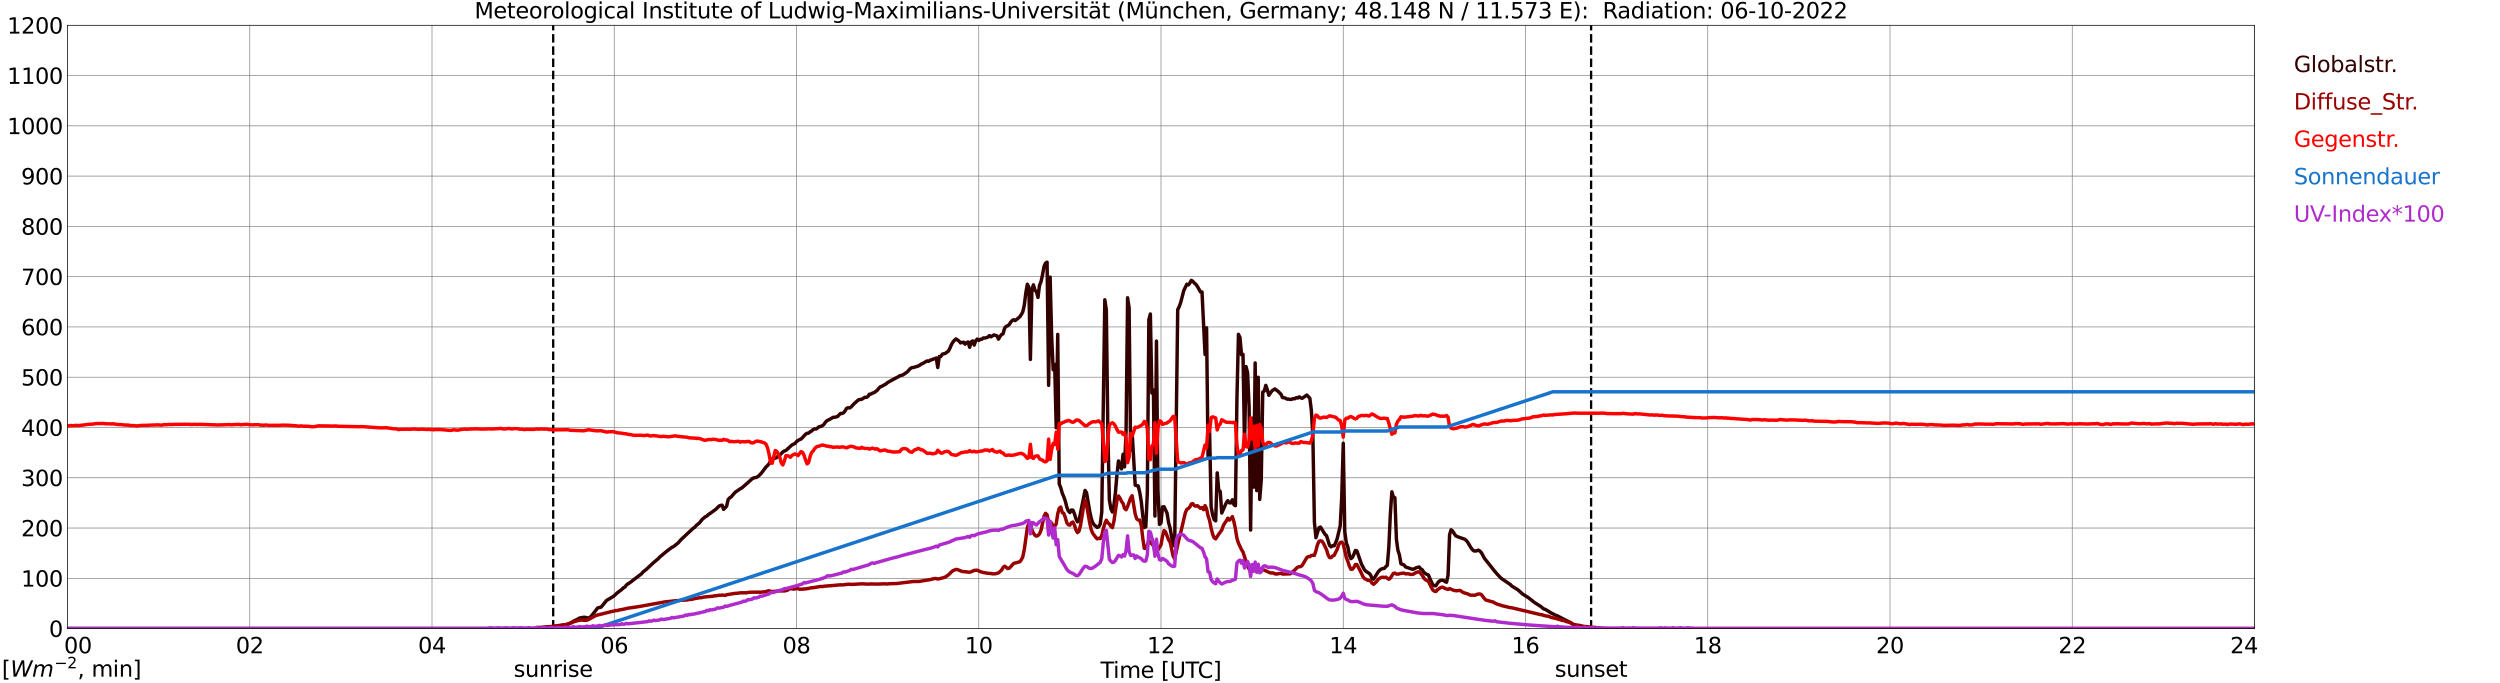 <?xml version="1.0" encoding="utf-8" standalone="no"?>
<!DOCTYPE svg PUBLIC "-//W3C//DTD SVG 1.1//EN"
  "http://www.w3.org/Graphics/SVG/1.1/DTD/svg11.dtd">
<svg xmlns:xlink="http://www.w3.org/1999/xlink" width="1085.4pt" height="296.64pt" viewBox="0 0 1085.4 296.64" xmlns="http://www.w3.org/2000/svg" version="1.1">
 <defs>
  <style type="text/css">*{stroke-linejoin: round; stroke-linecap: butt}</style>
 </defs>
 <g id="figure_1">
  <g id="patch_1">
   <path d="M 0 296.64 
L 1085.4 296.64 
L 1085.4 0 
L 0 0 
z
" style="fill: #ffffff"/>
  </g>
  <g id="axes_1">
   <g id="patch_2">
    <path d="M 29.306 272.909 
L 978.814 272.909 
L 978.814 10.976 
L 29.306 10.976 
z
" style="fill: #ffffff"/>
   </g>
   <g id="patch_3">
    <path d="M 978.814 272.909 
L 978.814 272.909 
L 978.814 10.976 
L 978.814 10.976 
z
" clip-path="url(#p018d0f0e9d)" style="fill: #d3d3d3; opacity: 0.25; stroke: #d3d3d3; stroke-linejoin: miter"/>
   </g>
   <g id="matplotlib.axis_1">
    <g id="xtick_1">
     <g id="line2d_1">
      <path d="M 29.306 272.909 
L 29.306 10.976 
" clip-path="url(#p018d0f0e9d)" style="fill: none; stroke: #808080; stroke-width: 0.3; stroke-linecap: square"/>
     </g>
     <g id="line2d_2"/>
     <g id="text_1">
      <!--    00 -->
      <g transform="translate(18.733 283.627) scale(0.095 -0.095)">
       <defs>
        <path id="DejaVuSans-20" transform="scale(0.016)"/>
        <path id="DejaVuSans-30" d="M 2034 4250 
Q 1547 4250 1301 3770 
Q 1056 3291 1056 2328 
Q 1056 1369 1301 889 
Q 1547 409 2034 409 
Q 2525 409 2770 889 
Q 3016 1369 3016 2328 
Q 3016 3291 2770 3770 
Q 2525 4250 2034 4250 
z
M 2034 4750 
Q 2819 4750 3233 4129 
Q 3647 3509 3647 2328 
Q 3647 1150 3233 529 
Q 2819 -91 2034 -91 
Q 1250 -91 836 529 
Q 422 1150 422 2328 
Q 422 3509 836 4129 
Q 1250 4750 2034 4750 
z
" transform="scale(0.016)"/>
       </defs>
       <use xlink:href="#DejaVuSans-20"/>
       <use xlink:href="#DejaVuSans-20" transform="translate(31.787 0)"/>
       <use xlink:href="#DejaVuSans-20" transform="translate(63.574 0)"/>
       <use xlink:href="#DejaVuSans-30" transform="translate(95.361 0)"/>
       <use xlink:href="#DejaVuSans-30" transform="translate(158.984 0)"/>
      </g>
     </g>
    </g>
    <g id="xtick_2">
     <g id="line2d_3">
      <path d="M 108.431 272.909 
L 108.431 10.976 
" clip-path="url(#p018d0f0e9d)" style="fill: none; stroke: #808080; stroke-width: 0.3; stroke-linecap: square"/>
     </g>
     <g id="line2d_4"/>
     <g id="text_2">
      <!-- 02 -->
      <g transform="translate(102.387 283.627) scale(0.095 -0.095)">
       <defs>
        <path id="DejaVuSans-32" d="M 1228 531 
L 3431 531 
L 3431 0 
L 469 0 
L 469 531 
Q 828 903 1448 1529 
Q 2069 2156 2228 2338 
Q 2531 2678 2651 2914 
Q 2772 3150 2772 3378 
Q 2772 3750 2511 3984 
Q 2250 4219 1831 4219 
Q 1534 4219 1204 4116 
Q 875 4013 500 3803 
L 500 4441 
Q 881 4594 1212 4672 
Q 1544 4750 1819 4750 
Q 2544 4750 2975 4387 
Q 3406 4025 3406 3419 
Q 3406 3131 3298 2873 
Q 3191 2616 2906 2266 
Q 2828 2175 2409 1742 
Q 1991 1309 1228 531 
z
" transform="scale(0.016)"/>
       </defs>
       <use xlink:href="#DejaVuSans-30"/>
       <use xlink:href="#DejaVuSans-32" transform="translate(63.623 0)"/>
      </g>
     </g>
    </g>
    <g id="xtick_3">
     <g id="line2d_5">
      <path d="M 187.557 272.909 
L 187.557 10.976 
" clip-path="url(#p018d0f0e9d)" style="fill: none; stroke: #808080; stroke-width: 0.3; stroke-linecap: square"/>
     </g>
     <g id="line2d_6"/>
     <g id="text_3">
      <!-- 04 -->
      <g transform="translate(181.513 283.627) scale(0.095 -0.095)">
       <defs>
        <path id="DejaVuSans-34" d="M 2419 4116 
L 825 1625 
L 2419 1625 
L 2419 4116 
z
M 2253 4666 
L 3047 4666 
L 3047 1625 
L 3713 1625 
L 3713 1100 
L 3047 1100 
L 3047 0 
L 2419 0 
L 2419 1100 
L 313 1100 
L 313 1709 
L 2253 4666 
z
" transform="scale(0.016)"/>
       </defs>
       <use xlink:href="#DejaVuSans-30"/>
       <use xlink:href="#DejaVuSans-34" transform="translate(63.623 0)"/>
      </g>
     </g>
    </g>
    <g id="xtick_4">
     <g id="line2d_7">
      <path d="M 266.683 272.909 
L 266.683 10.976 
" clip-path="url(#p018d0f0e9d)" style="fill: none; stroke: #808080; stroke-width: 0.3; stroke-linecap: square"/>
     </g>
     <g id="line2d_8"/>
     <g id="text_4">
      <!-- 06 -->
      <g transform="translate(260.638 283.627) scale(0.095 -0.095)">
       <defs>
        <path id="DejaVuSans-36" d="M 2113 2584 
Q 1688 2584 1439 2293 
Q 1191 2003 1191 1497 
Q 1191 994 1439 701 
Q 1688 409 2113 409 
Q 2538 409 2786 701 
Q 3034 994 3034 1497 
Q 3034 2003 2786 2293 
Q 2538 2584 2113 2584 
z
M 3366 4563 
L 3366 3988 
Q 3128 4100 2886 4159 
Q 2644 4219 2406 4219 
Q 1781 4219 1451 3797 
Q 1122 3375 1075 2522 
Q 1259 2794 1537 2939 
Q 1816 3084 2150 3084 
Q 2853 3084 3261 2657 
Q 3669 2231 3669 1497 
Q 3669 778 3244 343 
Q 2819 -91 2113 -91 
Q 1303 -91 875 529 
Q 447 1150 447 2328 
Q 447 3434 972 4092 
Q 1497 4750 2381 4750 
Q 2619 4750 2861 4703 
Q 3103 4656 3366 4563 
z
" transform="scale(0.016)"/>
       </defs>
       <use xlink:href="#DejaVuSans-30"/>
       <use xlink:href="#DejaVuSans-36" transform="translate(63.623 0)"/>
      </g>
     </g>
    </g>
    <g id="xtick_5">
     <g id="line2d_9">
      <path d="M 345.808 272.909 
L 345.808 10.976 
" clip-path="url(#p018d0f0e9d)" style="fill: none; stroke: #808080; stroke-width: 0.3; stroke-linecap: square"/>
     </g>
     <g id="line2d_10"/>
     <g id="text_5">
      <!-- 08 -->
      <g transform="translate(339.764 283.627) scale(0.095 -0.095)">
       <defs>
        <path id="DejaVuSans-38" d="M 2034 2216 
Q 1584 2216 1326 1975 
Q 1069 1734 1069 1313 
Q 1069 891 1326 650 
Q 1584 409 2034 409 
Q 2484 409 2743 651 
Q 3003 894 3003 1313 
Q 3003 1734 2745 1975 
Q 2488 2216 2034 2216 
z
M 1403 2484 
Q 997 2584 770 2862 
Q 544 3141 544 3541 
Q 544 4100 942 4425 
Q 1341 4750 2034 4750 
Q 2731 4750 3128 4425 
Q 3525 4100 3525 3541 
Q 3525 3141 3298 2862 
Q 3072 2584 2669 2484 
Q 3125 2378 3379 2068 
Q 3634 1759 3634 1313 
Q 3634 634 3220 271 
Q 2806 -91 2034 -91 
Q 1263 -91 848 271 
Q 434 634 434 1313 
Q 434 1759 690 2068 
Q 947 2378 1403 2484 
z
M 1172 3481 
Q 1172 3119 1398 2916 
Q 1625 2713 2034 2713 
Q 2441 2713 2670 2916 
Q 2900 3119 2900 3481 
Q 2900 3844 2670 4047 
Q 2441 4250 2034 4250 
Q 1625 4250 1398 4047 
Q 1172 3844 1172 3481 
z
" transform="scale(0.016)"/>
       </defs>
       <use xlink:href="#DejaVuSans-30"/>
       <use xlink:href="#DejaVuSans-38" transform="translate(63.623 0)"/>
      </g>
     </g>
    </g>
    <g id="xtick_6">
     <g id="line2d_11">
      <path d="M 424.934 272.909 
L 424.934 10.976 
" clip-path="url(#p018d0f0e9d)" style="fill: none; stroke: #808080; stroke-width: 0.3; stroke-linecap: square"/>
     </g>
     <g id="line2d_12"/>
     <g id="text_6">
      <!-- 10 -->
      <g transform="translate(418.89 283.627) scale(0.095 -0.095)">
       <defs>
        <path id="DejaVuSans-31" d="M 794 531 
L 1825 531 
L 1825 4091 
L 703 3866 
L 703 4441 
L 1819 4666 
L 2450 4666 
L 2450 531 
L 3481 531 
L 3481 0 
L 794 0 
L 794 531 
z
" transform="scale(0.016)"/>
       </defs>
       <use xlink:href="#DejaVuSans-31"/>
       <use xlink:href="#DejaVuSans-30" transform="translate(63.623 0)"/>
      </g>
     </g>
    </g>
    <g id="xtick_7">
     <g id="line2d_13">
      <path d="M 504.06 272.909 
L 504.06 10.976 
" clip-path="url(#p018d0f0e9d)" style="fill: none; stroke: #808080; stroke-width: 0.3; stroke-linecap: square"/>
     </g>
     <g id="line2d_14"/>
     <g id="text_7">
      <!-- 12 -->
      <g transform="translate(498.015 283.627) scale(0.095 -0.095)">
       <use xlink:href="#DejaVuSans-31"/>
       <use xlink:href="#DejaVuSans-32" transform="translate(63.623 0)"/>
      </g>
     </g>
    </g>
    <g id="xtick_8">
     <g id="line2d_15">
      <path d="M 583.185 272.909 
L 583.185 10.976 
" clip-path="url(#p018d0f0e9d)" style="fill: none; stroke: #808080; stroke-width: 0.3; stroke-linecap: square"/>
     </g>
     <g id="line2d_16"/>
     <g id="text_8">
      <!-- 14 -->
      <g transform="translate(577.141 283.627) scale(0.095 -0.095)">
       <use xlink:href="#DejaVuSans-31"/>
       <use xlink:href="#DejaVuSans-34" transform="translate(63.623 0)"/>
      </g>
     </g>
    </g>
    <g id="xtick_9">
     <g id="line2d_17">
      <path d="M 662.311 272.909 
L 662.311 10.976 
" clip-path="url(#p018d0f0e9d)" style="fill: none; stroke: #808080; stroke-width: 0.3; stroke-linecap: square"/>
     </g>
     <g id="line2d_18"/>
     <g id="text_9">
      <!-- 16 -->
      <g transform="translate(656.267 283.627) scale(0.095 -0.095)">
       <use xlink:href="#DejaVuSans-31"/>
       <use xlink:href="#DejaVuSans-36" transform="translate(63.623 0)"/>
      </g>
     </g>
    </g>
    <g id="xtick_10">
     <g id="line2d_19">
      <path d="M 741.437 272.909 
L 741.437 10.976 
" clip-path="url(#p018d0f0e9d)" style="fill: none; stroke: #808080; stroke-width: 0.3; stroke-linecap: square"/>
     </g>
     <g id="line2d_20"/>
     <g id="text_10">
      <!-- 18 -->
      <g transform="translate(735.392 283.627) scale(0.095 -0.095)">
       <use xlink:href="#DejaVuSans-31"/>
       <use xlink:href="#DejaVuSans-38" transform="translate(63.623 0)"/>
      </g>
     </g>
    </g>
    <g id="xtick_11">
     <g id="line2d_21">
      <path d="M 820.562 272.909 
L 820.562 10.976 
" clip-path="url(#p018d0f0e9d)" style="fill: none; stroke: #808080; stroke-width: 0.3; stroke-linecap: square"/>
     </g>
     <g id="line2d_22"/>
     <g id="text_11">
      <!-- 20 -->
      <g transform="translate(814.518 283.627) scale(0.095 -0.095)">
       <use xlink:href="#DejaVuSans-32"/>
       <use xlink:href="#DejaVuSans-30" transform="translate(63.623 0)"/>
      </g>
     </g>
    </g>
    <g id="xtick_12">
     <g id="line2d_23">
      <path d="M 899.688 272.909 
L 899.688 10.976 
" clip-path="url(#p018d0f0e9d)" style="fill: none; stroke: #808080; stroke-width: 0.3; stroke-linecap: square"/>
     </g>
     <g id="line2d_24"/>
     <g id="text_12">
      <!-- 22 -->
      <g transform="translate(893.644 283.627) scale(0.095 -0.095)">
       <use xlink:href="#DejaVuSans-32"/>
       <use xlink:href="#DejaVuSans-32" transform="translate(63.623 0)"/>
      </g>
     </g>
    </g>
    <g id="xtick_13">
     <g id="line2d_25">
      <path d="M 978.814 272.909 
L 978.814 10.976 
" clip-path="url(#p018d0f0e9d)" style="fill: none; stroke: #808080; stroke-width: 0.3; stroke-linecap: square"/>
     </g>
     <g id="line2d_26"/>
     <g id="text_13">
      <!-- 24    -->
      <g transform="translate(968.241 283.627) scale(0.095 -0.095)">
       <use xlink:href="#DejaVuSans-32"/>
       <use xlink:href="#DejaVuSans-34" transform="translate(63.623 0)"/>
       <use xlink:href="#DejaVuSans-20" transform="translate(127.246 0)"/>
       <use xlink:href="#DejaVuSans-20" transform="translate(159.033 0)"/>
       <use xlink:href="#DejaVuSans-20" transform="translate(190.82 0)"/>
      </g>
     </g>
    </g>
    <g id="text_14">
     <!-- Time [UTC] -->
     <g transform="translate(477.806 294.322) scale(0.095 -0.095)">
      <defs>
       <path id="DejaVuSans-54" d="M -19 4666 
L 3928 4666 
L 3928 4134 
L 2272 4134 
L 2272 0 
L 1638 0 
L 1638 4134 
L -19 4134 
L -19 4666 
z
" transform="scale(0.016)"/>
       <path id="DejaVuSans-69" d="M 603 3500 
L 1178 3500 
L 1178 0 
L 603 0 
L 603 3500 
z
M 603 4863 
L 1178 4863 
L 1178 4134 
L 603 4134 
L 603 4863 
z
" transform="scale(0.016)"/>
       <path id="DejaVuSans-6d" d="M 3328 2828 
Q 3544 3216 3844 3400 
Q 4144 3584 4550 3584 
Q 5097 3584 5394 3201 
Q 5691 2819 5691 2113 
L 5691 0 
L 5113 0 
L 5113 2094 
Q 5113 2597 4934 2840 
Q 4756 3084 4391 3084 
Q 3944 3084 3684 2787 
Q 3425 2491 3425 1978 
L 3425 0 
L 2847 0 
L 2847 2094 
Q 2847 2600 2669 2842 
Q 2491 3084 2119 3084 
Q 1678 3084 1418 2786 
Q 1159 2488 1159 1978 
L 1159 0 
L 581 0 
L 581 3500 
L 1159 3500 
L 1159 2956 
Q 1356 3278 1631 3431 
Q 1906 3584 2284 3584 
Q 2666 3584 2933 3390 
Q 3200 3197 3328 2828 
z
" transform="scale(0.016)"/>
       <path id="DejaVuSans-65" d="M 3597 1894 
L 3597 1613 
L 953 1613 
Q 991 1019 1311 708 
Q 1631 397 2203 397 
Q 2534 397 2845 478 
Q 3156 559 3463 722 
L 3463 178 
Q 3153 47 2828 -22 
Q 2503 -91 2169 -91 
Q 1331 -91 842 396 
Q 353 884 353 1716 
Q 353 2575 817 3079 
Q 1281 3584 2069 3584 
Q 2775 3584 3186 3129 
Q 3597 2675 3597 1894 
z
M 3022 2063 
Q 3016 2534 2758 2815 
Q 2500 3097 2075 3097 
Q 1594 3097 1305 2825 
Q 1016 2553 972 2059 
L 3022 2063 
z
" transform="scale(0.016)"/>
       <path id="DejaVuSans-5b" d="M 550 4863 
L 1875 4863 
L 1875 4416 
L 1125 4416 
L 1125 -397 
L 1875 -397 
L 1875 -844 
L 550 -844 
L 550 4863 
z
" transform="scale(0.016)"/>
       <path id="DejaVuSans-55" d="M 556 4666 
L 1191 4666 
L 1191 1831 
Q 1191 1081 1462 751 
Q 1734 422 2344 422 
Q 2950 422 3222 751 
Q 3494 1081 3494 1831 
L 3494 4666 
L 4128 4666 
L 4128 1753 
Q 4128 841 3676 375 
Q 3225 -91 2344 -91 
Q 1459 -91 1007 375 
Q 556 841 556 1753 
L 556 4666 
z
" transform="scale(0.016)"/>
       <path id="DejaVuSans-43" d="M 4122 4306 
L 4122 3641 
Q 3803 3938 3442 4084 
Q 3081 4231 2675 4231 
Q 1875 4231 1450 3742 
Q 1025 3253 1025 2328 
Q 1025 1406 1450 917 
Q 1875 428 2675 428 
Q 3081 428 3442 575 
Q 3803 722 4122 1019 
L 4122 359 
Q 3791 134 3420 21 
Q 3050 -91 2638 -91 
Q 1578 -91 968 557 
Q 359 1206 359 2328 
Q 359 3453 968 4101 
Q 1578 4750 2638 4750 
Q 3056 4750 3426 4639 
Q 3797 4528 4122 4306 
z
" transform="scale(0.016)"/>
       <path id="DejaVuSans-5d" d="M 1947 4863 
L 1947 -844 
L 622 -844 
L 622 -397 
L 1369 -397 
L 1369 4416 
L 622 4416 
L 622 4863 
L 1947 4863 
z
" transform="scale(0.016)"/>
      </defs>
      <use xlink:href="#DejaVuSans-54"/>
      <use xlink:href="#DejaVuSans-69" transform="translate(57.959 0)"/>
      <use xlink:href="#DejaVuSans-6d" transform="translate(85.742 0)"/>
      <use xlink:href="#DejaVuSans-65" transform="translate(183.154 0)"/>
      <use xlink:href="#DejaVuSans-20" transform="translate(244.678 0)"/>
      <use xlink:href="#DejaVuSans-5b" transform="translate(276.465 0)"/>
      <use xlink:href="#DejaVuSans-55" transform="translate(315.479 0)"/>
      <use xlink:href="#DejaVuSans-54" transform="translate(388.672 0)"/>
      <use xlink:href="#DejaVuSans-43" transform="translate(443.881 0)"/>
      <use xlink:href="#DejaVuSans-5d" transform="translate(513.705 0)"/>
     </g>
    </g>
   </g>
   <g id="matplotlib.axis_2">
    <g id="ytick_1">
     <g id="line2d_27">
      <path d="M 29.306 272.909 
L 978.814 272.909 
" clip-path="url(#p018d0f0e9d)" style="fill: none; stroke: #808080; stroke-width: 0.3; stroke-linecap: square"/>
     </g>
     <g id="line2d_28"/>
     <g id="text_15">
      <!-- 0 -->
      <g transform="translate(21.261 276.518) scale(0.095 -0.095)">
       <use xlink:href="#DejaVuSans-30"/>
      </g>
     </g>
    </g>
    <g id="ytick_2">
     <g id="line2d_29">
      <path d="M 29.306 251.081 
L 978.814 251.081 
" clip-path="url(#p018d0f0e9d)" style="fill: none; stroke: #808080; stroke-width: 0.3; stroke-linecap: square"/>
     </g>
     <g id="line2d_30"/>
     <g id="text_16">
      <!-- 100 -->
      <g transform="translate(9.173 254.69) scale(0.095 -0.095)">
       <use xlink:href="#DejaVuSans-31"/>
       <use xlink:href="#DejaVuSans-30" transform="translate(63.623 0)"/>
       <use xlink:href="#DejaVuSans-30" transform="translate(127.246 0)"/>
      </g>
     </g>
    </g>
    <g id="ytick_3">
     <g id="line2d_31">
      <path d="M 29.306 229.253 
L 978.814 229.253 
" clip-path="url(#p018d0f0e9d)" style="fill: none; stroke: #808080; stroke-width: 0.3; stroke-linecap: square"/>
     </g>
     <g id="line2d_32"/>
     <g id="text_17">
      <!-- 200 -->
      <g transform="translate(9.173 232.863) scale(0.095 -0.095)">
       <use xlink:href="#DejaVuSans-32"/>
       <use xlink:href="#DejaVuSans-30" transform="translate(63.623 0)"/>
       <use xlink:href="#DejaVuSans-30" transform="translate(127.246 0)"/>
      </g>
     </g>
    </g>
    <g id="ytick_4">
     <g id="line2d_33">
      <path d="M 29.306 207.426 
L 978.814 207.426 
" clip-path="url(#p018d0f0e9d)" style="fill: none; stroke: #808080; stroke-width: 0.3; stroke-linecap: square"/>
     </g>
     <g id="line2d_34"/>
     <g id="text_18">
      <!-- 300 -->
      <g transform="translate(9.173 211.035) scale(0.095 -0.095)">
       <defs>
        <path id="DejaVuSans-33" d="M 2597 2516 
Q 3050 2419 3304 2112 
Q 3559 1806 3559 1356 
Q 3559 666 3084 287 
Q 2609 -91 1734 -91 
Q 1441 -91 1130 -33 
Q 819 25 488 141 
L 488 750 
Q 750 597 1062 519 
Q 1375 441 1716 441 
Q 2309 441 2620 675 
Q 2931 909 2931 1356 
Q 2931 1769 2642 2001 
Q 2353 2234 1838 2234 
L 1294 2234 
L 1294 2753 
L 1863 2753 
Q 2328 2753 2575 2939 
Q 2822 3125 2822 3475 
Q 2822 3834 2567 4026 
Q 2313 4219 1838 4219 
Q 1578 4219 1281 4162 
Q 984 4106 628 3988 
L 628 4550 
Q 988 4650 1302 4700 
Q 1616 4750 1894 4750 
Q 2613 4750 3031 4423 
Q 3450 4097 3450 3541 
Q 3450 3153 3228 2886 
Q 3006 2619 2597 2516 
z
" transform="scale(0.016)"/>
       </defs>
       <use xlink:href="#DejaVuSans-33"/>
       <use xlink:href="#DejaVuSans-30" transform="translate(63.623 0)"/>
       <use xlink:href="#DejaVuSans-30" transform="translate(127.246 0)"/>
      </g>
     </g>
    </g>
    <g id="ytick_5">
     <g id="line2d_35">
      <path d="M 29.306 185.598 
L 978.814 185.598 
" clip-path="url(#p018d0f0e9d)" style="fill: none; stroke: #808080; stroke-width: 0.3; stroke-linecap: square"/>
     </g>
     <g id="line2d_36"/>
     <g id="text_19">
      <!-- 400 -->
      <g transform="translate(9.173 189.207) scale(0.095 -0.095)">
       <use xlink:href="#DejaVuSans-34"/>
       <use xlink:href="#DejaVuSans-30" transform="translate(63.623 0)"/>
       <use xlink:href="#DejaVuSans-30" transform="translate(127.246 0)"/>
      </g>
     </g>
    </g>
    <g id="ytick_6">
     <g id="line2d_37">
      <path d="M 29.306 163.77 
L 978.814 163.77 
" clip-path="url(#p018d0f0e9d)" style="fill: none; stroke: #808080; stroke-width: 0.3; stroke-linecap: square"/>
     </g>
     <g id="line2d_38"/>
     <g id="text_20">
      <!-- 500 -->
      <g transform="translate(9.173 167.379) scale(0.095 -0.095)">
       <defs>
        <path id="DejaVuSans-35" d="M 691 4666 
L 3169 4666 
L 3169 4134 
L 1269 4134 
L 1269 2991 
Q 1406 3038 1543 3061 
Q 1681 3084 1819 3084 
Q 2600 3084 3056 2656 
Q 3513 2228 3513 1497 
Q 3513 744 3044 326 
Q 2575 -91 1722 -91 
Q 1428 -91 1123 -41 
Q 819 9 494 109 
L 494 744 
Q 775 591 1075 516 
Q 1375 441 1709 441 
Q 2250 441 2565 725 
Q 2881 1009 2881 1497 
Q 2881 1984 2565 2268 
Q 2250 2553 1709 2553 
Q 1456 2553 1204 2497 
Q 953 2441 691 2322 
L 691 4666 
z
" transform="scale(0.016)"/>
       </defs>
       <use xlink:href="#DejaVuSans-35"/>
       <use xlink:href="#DejaVuSans-30" transform="translate(63.623 0)"/>
       <use xlink:href="#DejaVuSans-30" transform="translate(127.246 0)"/>
      </g>
     </g>
    </g>
    <g id="ytick_7">
     <g id="line2d_39">
      <path d="M 29.306 141.942 
L 978.814 141.942 
" clip-path="url(#p018d0f0e9d)" style="fill: none; stroke: #808080; stroke-width: 0.3; stroke-linecap: square"/>
     </g>
     <g id="line2d_40"/>
     <g id="text_21">
      <!-- 600 -->
      <g transform="translate(9.173 145.551) scale(0.095 -0.095)">
       <use xlink:href="#DejaVuSans-36"/>
       <use xlink:href="#DejaVuSans-30" transform="translate(63.623 0)"/>
       <use xlink:href="#DejaVuSans-30" transform="translate(127.246 0)"/>
      </g>
     </g>
    </g>
    <g id="ytick_8">
     <g id="line2d_41">
      <path d="M 29.306 120.114 
L 978.814 120.114 
" clip-path="url(#p018d0f0e9d)" style="fill: none; stroke: #808080; stroke-width: 0.3; stroke-linecap: square"/>
     </g>
     <g id="line2d_42"/>
     <g id="text_22">
      <!-- 700 -->
      <g transform="translate(9.173 123.724) scale(0.095 -0.095)">
       <defs>
        <path id="DejaVuSans-37" d="M 525 4666 
L 3525 4666 
L 3525 4397 
L 1831 0 
L 1172 0 
L 2766 4134 
L 525 4134 
L 525 4666 
z
" transform="scale(0.016)"/>
       </defs>
       <use xlink:href="#DejaVuSans-37"/>
       <use xlink:href="#DejaVuSans-30" transform="translate(63.623 0)"/>
       <use xlink:href="#DejaVuSans-30" transform="translate(127.246 0)"/>
      </g>
     </g>
    </g>
    <g id="ytick_9">
     <g id="line2d_43">
      <path d="M 29.306 98.287 
L 978.814 98.287 
" clip-path="url(#p018d0f0e9d)" style="fill: none; stroke: #808080; stroke-width: 0.3; stroke-linecap: square"/>
     </g>
     <g id="line2d_44"/>
     <g id="text_23">
      <!-- 800 -->
      <g transform="translate(9.173 101.896) scale(0.095 -0.095)">
       <use xlink:href="#DejaVuSans-38"/>
       <use xlink:href="#DejaVuSans-30" transform="translate(63.623 0)"/>
       <use xlink:href="#DejaVuSans-30" transform="translate(127.246 0)"/>
      </g>
     </g>
    </g>
    <g id="ytick_10">
     <g id="line2d_45">
      <path d="M 29.306 76.459 
L 978.814 76.459 
" clip-path="url(#p018d0f0e9d)" style="fill: none; stroke: #808080; stroke-width: 0.3; stroke-linecap: square"/>
     </g>
     <g id="line2d_46"/>
     <g id="text_24">
      <!-- 900 -->
      <g transform="translate(9.173 80.068) scale(0.095 -0.095)">
       <defs>
        <path id="DejaVuSans-39" d="M 703 97 
L 703 672 
Q 941 559 1184 500 
Q 1428 441 1663 441 
Q 2288 441 2617 861 
Q 2947 1281 2994 2138 
Q 2813 1869 2534 1725 
Q 2256 1581 1919 1581 
Q 1219 1581 811 2004 
Q 403 2428 403 3163 
Q 403 3881 828 4315 
Q 1253 4750 1959 4750 
Q 2769 4750 3195 4129 
Q 3622 3509 3622 2328 
Q 3622 1225 3098 567 
Q 2575 -91 1691 -91 
Q 1453 -91 1209 -44 
Q 966 3 703 97 
z
M 1959 2075 
Q 2384 2075 2632 2365 
Q 2881 2656 2881 3163 
Q 2881 3666 2632 3958 
Q 2384 4250 1959 4250 
Q 1534 4250 1286 3958 
Q 1038 3666 1038 3163 
Q 1038 2656 1286 2365 
Q 1534 2075 1959 2075 
z
" transform="scale(0.016)"/>
       </defs>
       <use xlink:href="#DejaVuSans-39"/>
       <use xlink:href="#DejaVuSans-30" transform="translate(63.623 0)"/>
       <use xlink:href="#DejaVuSans-30" transform="translate(127.246 0)"/>
      </g>
     </g>
    </g>
    <g id="ytick_11">
     <g id="line2d_47">
      <path d="M 29.306 54.631 
L 978.814 54.631 
" clip-path="url(#p018d0f0e9d)" style="fill: none; stroke: #808080; stroke-width: 0.3; stroke-linecap: square"/>
     </g>
     <g id="line2d_48"/>
     <g id="text_25">
      <!-- 1000 -->
      <g transform="translate(3.128 58.24) scale(0.095 -0.095)">
       <use xlink:href="#DejaVuSans-31"/>
       <use xlink:href="#DejaVuSans-30" transform="translate(63.623 0)"/>
       <use xlink:href="#DejaVuSans-30" transform="translate(127.246 0)"/>
       <use xlink:href="#DejaVuSans-30" transform="translate(190.869 0)"/>
      </g>
     </g>
    </g>
    <g id="ytick_12">
     <g id="line2d_49">
      <path d="M 29.306 32.803 
L 978.814 32.803 
" clip-path="url(#p018d0f0e9d)" style="fill: none; stroke: #808080; stroke-width: 0.3; stroke-linecap: square"/>
     </g>
     <g id="line2d_50"/>
     <g id="text_26">
      <!-- 1100 -->
      <g transform="translate(3.128 36.413) scale(0.095 -0.095)">
       <use xlink:href="#DejaVuSans-31"/>
       <use xlink:href="#DejaVuSans-31" transform="translate(63.623 0)"/>
       <use xlink:href="#DejaVuSans-30" transform="translate(127.246 0)"/>
       <use xlink:href="#DejaVuSans-30" transform="translate(190.869 0)"/>
      </g>
     </g>
    </g>
    <g id="ytick_13">
     <g id="line2d_51">
      <path d="M 29.306 10.976 
L 978.814 10.976 
" clip-path="url(#p018d0f0e9d)" style="fill: none; stroke: #808080; stroke-width: 0.3; stroke-linecap: square"/>
     </g>
     <g id="line2d_52"/>
     <g id="text_27">
      <!-- 1200 -->
      <g transform="translate(3.128 14.585) scale(0.095 -0.095)">
       <use xlink:href="#DejaVuSans-31"/>
       <use xlink:href="#DejaVuSans-32" transform="translate(63.623 0)"/>
       <use xlink:href="#DejaVuSans-30" transform="translate(127.246 0)"/>
       <use xlink:href="#DejaVuSans-30" transform="translate(190.869 0)"/>
      </g>
     </g>
    </g>
   </g>
   <g id="line2d_53">
    <path d="M 240.176 272.909 
L 240.176 10.976 
" clip-path="url(#p018d0f0e9d)" style="fill: none; stroke-dasharray: 3.7,1.6; stroke-dashoffset: 0; stroke: #000000"/>
   </g>
   <g id="line2d_54">
    <path d="M 690.796 272.909 
L 690.796 10.976 
" clip-path="url(#p018d0f0e9d)" style="fill: none; stroke-dasharray: 3.7,1.6; stroke-dashoffset: 0; stroke: #000000"/>
   </g>
   <g id="line2d_55">
    <path d="M 29.306 272.909 
L 232.395 272.909 
L 233.054 272.734 
L 240.308 272.075 
L 246.242 271.147 
L 247.561 270.589 
L 248.88 269.796 
L 249.539 269.408 
L 250.858 268.801 
L 251.517 268.362 
L 252.836 268.109 
L 253.495 267.989 
L 254.155 268.041 
L 255.473 268.377 
L 256.133 268.006 
L 256.792 267.415 
L 259.43 264.023 
L 260.089 263.735 
L 260.748 263.735 
L 261.408 263.078 
L 262.726 261.456 
L 263.386 260.663 
L 266.023 259.109 
L 266.683 258.62 
L 268.002 257.387 
L 269.98 255.903 
L 270.639 255.228 
L 271.298 254.89 
L 271.958 254.028 
L 272.617 253.471 
L 273.277 253.118 
L 278.552 249.082 
L 279.211 248.289 
L 280.53 247.276 
L 281.849 246.028 
L 283.827 244.203 
L 285.145 243.09 
L 285.805 242.533 
L 286.464 241.824 
L 289.102 239.628 
L 290.42 238.582 
L 291.739 237.62 
L 292.399 237.334 
L 294.377 235.762 
L 295.696 234.261 
L 300.971 229.332 
L 301.63 228.943 
L 302.289 228.116 
L 303.608 227.086 
L 304.927 225.431 
L 306.246 224.351 
L 306.905 224.03 
L 307.564 223.406 
L 308.883 222.511 
L 310.861 221.042 
L 312.18 219.708 
L 312.839 219.44 
L 313.499 219.319 
L 314.158 221.144 
L 315.477 219.776 
L 316.136 216.873 
L 316.796 216.163 
L 317.455 215.742 
L 318.774 214.172 
L 319.433 213.546 
L 321.411 212.197 
L 322.071 211.859 
L 325.368 208.938 
L 326.686 207.74 
L 327.346 207.452 
L 328.005 207.369 
L 328.665 207.148 
L 329.324 206.692 
L 330.643 205.308 
L 332.621 202.676 
L 333.28 202.084 
L 333.94 201.292 
L 334.599 200.041 
L 335.258 199.114 
L 335.918 198.843 
L 336.577 198.928 
L 337.236 198.625 
L 337.896 197.865 
L 338.555 197.559 
L 339.874 196.226 
L 340.533 195.804 
L 341.193 195.584 
L 342.512 194.403 
L 343.83 193.172 
L 345.149 192.53 
L 345.808 191.753 
L 346.468 191.229 
L 347.127 190.858 
L 347.787 190.623 
L 349.105 189.221 
L 349.765 188.512 
L 350.424 188.106 
L 351.083 188.056 
L 351.743 187.464 
L 352.402 187.078 
L 353.062 186.486 
L 353.721 186.198 
L 354.38 186.233 
L 355.699 185.22 
L 356.359 185.152 
L 357.018 184.814 
L 357.677 184.308 
L 358.337 183.345 
L 358.996 182.671 
L 360.974 181.658 
L 361.634 181.202 
L 362.293 181.184 
L 363.612 180.848 
L 364.93 179.497 
L 365.59 179.53 
L 366.249 179.211 
L 366.909 178.366 
L 367.568 177.286 
L 368.227 177.015 
L 368.887 177.118 
L 369.546 176.661 
L 370.865 175.243 
L 372.184 174.044 
L 372.843 173.538 
L 374.162 173.335 
L 375.481 172.475 
L 376.14 172.508 
L 376.799 172.169 
L 377.459 171.141 
L 378.118 171.124 
L 378.777 170.668 
L 379.437 170.499 
L 380.756 169.554 
L 382.074 167.983 
L 382.734 167.764 
L 384.712 166.667 
L 385.371 166.077 
L 388.668 164.252 
L 389.987 163.595 
L 390.646 163.139 
L 391.965 162.801 
L 393.943 161.434 
L 395.262 159.965 
L 395.921 159.61 
L 396.581 159.542 
L 398.559 158.953 
L 399.218 158.632 
L 399.878 158.108 
L 400.537 157.837 
L 402.515 156.689 
L 403.175 156.892 
L 403.834 156.37 
L 404.493 156.235 
L 405.153 155.897 
L 405.812 155.744 
L 406.471 155.423 
L 407.131 159.542 
L 407.79 154.784 
L 408.45 154.799 
L 409.109 153.769 
L 410.428 153.415 
L 411.746 152.435 
L 412.406 151.204 
L 413.065 149.617 
L 413.725 148.519 
L 414.384 147.742 
L 415.043 147.153 
L 416.362 148.063 
L 417.022 148.875 
L 418.34 148.554 
L 419 149.431 
L 419.659 148.704 
L 420.318 148.486 
L 420.978 150.765 
L 421.637 148.419 
L 422.297 148.03 
L 422.956 149.82 
L 423.615 147.93 
L 424.275 147.22 
L 424.934 147.827 
L 425.593 147.303 
L 426.253 147.288 
L 426.912 146.729 
L 427.572 146.747 
L 428.231 146.611 
L 428.89 146.358 
L 429.55 145.716 
L 430.209 146.24 
L 431.528 145.413 
L 432.847 145.819 
L 433.506 147.235 
L 434.165 146.105 
L 434.825 145.245 
L 435.484 144.941 
L 436.144 142.51 
L 436.803 141.733 
L 437.462 141.447 
L 438.122 140.973 
L 438.781 139.928 
L 439.44 139.168 
L 440.1 138.812 
L 440.759 139.183 
L 442.737 137.564 
L 443.397 136.584 
L 444.056 135.385 
L 444.716 132.465 
L 445.375 127.115 
L 446.034 123.4 
L 446.694 124.751 
L 447.353 156.05 
L 448.012 125.796 
L 448.672 123.67 
L 449.331 126.034 
L 449.991 126.608 
L 450.65 129.14 
L 451.309 123.923 
L 451.969 122.286 
L 452.628 119.263 
L 453.287 115.633 
L 453.947 114.217 
L 454.606 113.846 
L 455.266 167.291 
L 455.925 120.328 
L 456.584 145.954 
L 457.244 160.522 
L 457.903 158.21 
L 458.563 185.727 
L 459.222 145.177 
L 459.881 210.119 
L 460.541 211.758 
L 461.2 214.155 
L 461.859 215.724 
L 462.519 217.582 
L 463.178 220.214 
L 463.838 221.851 
L 464.497 222.528 
L 465.156 221.43 
L 465.816 221.498 
L 466.475 223.085 
L 467.134 225.228 
L 467.794 226.547 
L 468.453 226.106 
L 469.772 219.455 
L 471.091 212.939 
L 471.75 213.969 
L 473.069 221.769 
L 473.728 224.875 
L 474.388 226.918 
L 475.047 227.88 
L 476.366 228.994 
L 477.025 228.69 
L 477.685 227.492 
L 478.344 222.308 
L 479.663 130.153 
L 480.322 134.49 
L 480.981 187.228 
L 481.641 217.008 
L 482.3 220.839 
L 482.96 222.308 
L 483.619 219.372 
L 484.278 213.817 
L 484.938 205.967 
L 485.597 200.144 
L 486.256 202.337 
L 486.916 203.571 
L 487.575 197.239 
L 488.235 202.709 
L 488.894 187.11 
L 489.553 129.291 
L 490.213 133.648 
L 490.872 195.398 
L 491.532 187.735 
L 492.85 210.61 
L 493.51 210.879 
L 494.169 210.964 
L 494.828 213.749 
L 495.488 217.7 
L 496.147 223.929 
L 496.807 229.026 
L 497.466 228.705 
L 498.125 213.817 
L 498.785 138.847 
L 499.444 136.33 
L 500.103 170.65 
L 500.763 169.334 
L 501.422 224.047 
L 502.082 148.098 
L 502.741 212.972 
L 503.4 227.693 
L 504.06 227.068 
L 504.719 220.097 
L 505.379 219.996 
L 506.697 222.814 
L 507.357 226.918 
L 508.016 229.279 
L 509.335 236.86 
L 509.994 236.928 
L 511.313 134.423 
L 511.972 133.141 
L 512.632 131.234 
L 513.95 126.152 
L 515.269 123.4 
L 515.929 123.688 
L 516.588 122.893 
L 517.247 121.712 
L 517.907 122.168 
L 518.566 122.911 
L 519.226 123.467 
L 519.885 124.395 
L 521.204 126.741 
L 521.863 126.759 
L 523.182 153.904 
L 523.841 142.324 
L 524.501 198.625 
L 525.16 187.567 
L 525.819 219.961 
L 526.479 223.591 
L 527.138 225.599 
L 527.797 226.123 
L 528.457 205.308 
L 529.116 212.839 
L 529.776 213.378 
L 530.435 222.746 
L 532.413 218.239 
L 533.073 217.379 
L 533.732 218.307 
L 534.391 218.342 
L 535.051 216.958 
L 535.71 219.084 
L 536.369 219.557 
L 537.029 172.997 
L 537.688 145.142 
L 538.348 146.544 
L 539.007 154.006 
L 539.666 153.854 
L 540.326 193.593 
L 540.985 159.171 
L 541.644 161.823 
L 542.304 176.323 
L 542.963 230.107 
L 543.623 181.608 
L 544.282 211.505 
L 544.941 157.584 
L 545.601 213.007 
L 546.26 163.796 
L 546.919 216.822 
L 547.579 208.382 
L 548.238 170.211 
L 548.898 169.757 
L 549.557 167.308 
L 550.216 169.183 
L 550.876 171.613 
L 552.195 169.705 
L 553.513 168.862 
L 554.832 169.858 
L 556.151 171.157 
L 556.81 172.626 
L 557.47 172.66 
L 558.129 172.879 
L 558.788 173.302 
L 559.448 173.267 
L 560.107 173.42 
L 560.766 173.385 
L 561.426 173.049 
L 562.085 173.149 
L 562.745 172.676 
L 563.404 172.811 
L 564.063 172.289 
L 564.723 172.761 
L 565.382 172.914 
L 567.36 171.512 
L 568.679 172.879 
L 569.338 178.198 
L 569.998 189.439 
L 570.657 226.612 
L 571.317 233.451 
L 572.635 229.129 
L 573.295 228.825 
L 575.273 231.982 
L 575.932 232.556 
L 577.251 236.86 
L 577.91 237.417 
L 578.57 236.878 
L 579.229 236.978 
L 579.889 235.644 
L 580.548 233.855 
L 581.867 228.267 
L 582.526 215.877 
L 583.185 192.463 
L 583.845 230.799 
L 584.504 235.679 
L 585.164 237.434 
L 585.823 240.929 
L 586.482 242.533 
L 587.142 242.027 
L 587.801 240.641 
L 588.46 238.971 
L 589.12 239.189 
L 591.098 244.93 
L 592.417 247.412 
L 593.076 248.086 
L 594.395 248.896 
L 595.054 249.623 
L 595.714 251.16 
L 596.373 251.446 
L 598.351 248.272 
L 599.011 247.547 
L 599.67 247.073 
L 600.329 246.853 
L 600.989 246.788 
L 601.648 246.028 
L 602.307 245.454 
L 602.967 237.67 
L 603.626 223.338 
L 604.286 213.531 
L 604.945 215.81 
L 605.604 216.096 
L 606.264 234.143 
L 606.923 238.936 
L 607.582 240.946 
L 608.242 244.777 
L 609.561 245.284 
L 610.22 246.128 
L 612.858 247.041 
L 613.517 247.141 
L 614.176 246.905 
L 614.836 246.482 
L 616.154 246.161 
L 616.814 246.988 
L 617.473 247.359 
L 618.133 248.425 
L 618.792 248.981 
L 619.451 249.37 
L 620.111 249.605 
L 621.429 252.594 
L 622.089 253.877 
L 622.748 254.298 
L 623.408 254.316 
L 624.067 253.218 
L 624.726 252.426 
L 625.386 252.02 
L 626.045 251.919 
L 626.705 251.987 
L 627.364 252.509 
L 628.023 252.779 
L 628.683 249.808 
L 629.342 232.185 
L 630.001 230.006 
L 630.661 230.563 
L 631.98 232.606 
L 633.298 233.198 
L 635.936 234.108 
L 636.595 234.632 
L 637.255 235.494 
L 638.573 237.705 
L 639.233 238.6 
L 639.892 239.189 
L 640.552 239.239 
L 641.211 239.106 
L 641.87 238.853 
L 642.53 239.257 
L 643.189 239.999 
L 644.508 242.448 
L 646.486 244.913 
L 648.464 247.412 
L 649.783 249.014 
L 651.761 251.092 
L 655.717 253.759 
L 656.377 254.451 
L 659.014 256.071 
L 660.992 257.861 
L 663.63 259.533 
L 666.267 261.626 
L 668.905 263.281 
L 670.224 264.376 
L 670.883 264.562 
L 672.202 265.339 
L 673.521 266.184 
L 674.18 266.454 
L 674.839 266.876 
L 676.158 267.399 
L 682.092 270.455 
L 682.752 270.944 
L 683.411 271.265 
L 688.027 272.278 
L 689.346 272.446 
L 692.643 272.909 
L 978.154 272.909 
L 978.154 272.909 
" clip-path="url(#p018d0f0e9d)" style="fill: none; stroke: #330000; stroke-width: 1.5; stroke-linecap: square"/>
   </g>
   <g id="line2d_56">
    <path d="M 29.306 272.909 
L 232.395 272.909 
L 233.054 272.402 
L 234.373 272.402 
L 239.648 271.983 
L 245.583 271.184 
L 248.22 270.346 
L 248.88 270.01 
L 250.858 269.464 
L 252.176 269.211 
L 254.155 269.338 
L 254.814 269.255 
L 255.473 269.002 
L 258.77 267.196 
L 260.089 266.863 
L 266.023 265.391 
L 266.683 265.308 
L 267.342 265.057 
L 268.002 265.099 
L 268.661 264.846 
L 270.639 264.512 
L 272.617 264.049 
L 277.233 263.377 
L 289.102 261.237 
L 290.42 261.152 
L 291.739 260.984 
L 293.717 260.775 
L 294.377 260.775 
L 295.696 260.607 
L 297.674 260.524 
L 298.333 260.48 
L 299.652 260.188 
L 300.311 260.229 
L 302.289 259.725 
L 302.949 259.683 
L 303.608 259.515 
L 304.267 259.515 
L 305.586 259.223 
L 308.224 258.97 
L 309.543 258.843 
L 310.202 258.677 
L 310.861 258.677 
L 312.18 258.424 
L 312.839 258.465 
L 313.499 258.341 
L 314.818 258.509 
L 315.477 258.214 
L 318.774 257.669 
L 320.752 257.501 
L 321.411 257.374 
L 324.049 257.374 
L 325.368 257.123 
L 326.686 257.123 
L 328.005 257.081 
L 328.665 257.123 
L 329.324 257.04 
L 329.983 257.164 
L 330.643 257.04 
L 331.961 256.955 
L 332.621 256.828 
L 333.28 256.577 
L 333.94 256.494 
L 334.599 256.745 
L 335.258 256.828 
L 337.236 256.66 
L 337.896 256.536 
L 339.874 256.577 
L 340.533 256.577 
L 341.852 256.283 
L 342.512 255.781 
L 343.171 255.527 
L 344.49 255.781 
L 345.149 255.695 
L 345.808 255.486 
L 346.468 255.569 
L 347.127 255.822 
L 349.105 255.737 
L 350.424 255.569 
L 351.083 255.486 
L 351.743 255.276 
L 353.062 255.15 
L 356.359 254.604 
L 357.018 254.689 
L 357.677 254.521 
L 362.293 254.143 
L 364.93 253.89 
L 365.59 253.975 
L 368.227 253.639 
L 370.206 253.722 
L 374.162 253.471 
L 375.481 253.554 
L 377.459 253.598 
L 378.118 253.513 
L 380.756 253.598 
L 384.053 253.471 
L 385.371 253.554 
L 386.031 253.43 
L 389.328 253.345 
L 390.646 253.177 
L 396.581 252.463 
L 397.899 252.463 
L 399.218 252.421 
L 402.515 251.834 
L 403.175 251.793 
L 405.812 251.162 
L 406.471 251.162 
L 407.131 251.415 
L 409.109 250.952 
L 410.428 250.533 
L 411.746 249.61 
L 413.065 248.309 
L 413.725 247.763 
L 415.043 247.218 
L 415.703 247.3 
L 417.681 248.097 
L 419 248.224 
L 420.318 248.392 
L 420.978 248.433 
L 421.637 248.265 
L 422.956 247.637 
L 424.275 247.551 
L 425.593 248.182 
L 426.912 248.56 
L 428.89 248.896 
L 430.209 248.979 
L 430.869 249.147 
L 432.187 249.106 
L 433.506 248.728 
L 434.825 247.551 
L 435.484 246.377 
L 436.144 245.831 
L 436.803 246.251 
L 437.462 246.838 
L 438.122 246.713 
L 438.781 246.082 
L 440.1 244.613 
L 442.737 243.9 
L 443.397 243.103 
L 444.056 241.717 
L 444.716 238.528 
L 446.034 229.166 
L 446.694 226.942 
L 447.353 228.075 
L 448.012 229.965 
L 448.672 231.475 
L 449.331 232.399 
L 449.991 232.776 
L 450.65 232.484 
L 451.309 231.77 
L 451.969 230.216 
L 453.287 224.13 
L 453.947 222.871 
L 454.606 223.499 
L 455.266 226.564 
L 455.925 226.606 
L 456.584 227.11 
L 457.244 228.62 
L 457.903 228.579 
L 458.563 227.446 
L 459.222 223.08 
L 459.881 220.644 
L 460.541 220.142 
L 461.2 222.576 
L 461.859 222.871 
L 462.519 224.676 
L 463.178 226.983 
L 463.838 227.824 
L 464.497 227.992 
L 465.156 226.983 
L 465.816 226.647 
L 466.475 227.992 
L 467.134 230.048 
L 467.794 231.224 
L 468.453 230.635 
L 469.113 228.16 
L 470.431 219.889 
L 471.091 217.246 
L 471.75 219.175 
L 473.069 226.859 
L 473.728 229.838 
L 474.388 231.475 
L 475.706 233.239 
L 476.366 233.953 
L 477.025 233.7 
L 477.685 233.826 
L 478.344 232.567 
L 479.003 229.587 
L 479.663 227.319 
L 480.322 225.85 
L 480.981 226.942 
L 481.641 227.529 
L 482.3 228.496 
L 482.96 229.083 
L 483.619 226.313 
L 484.938 217.204 
L 485.597 215.314 
L 486.256 216.237 
L 486.916 217.706 
L 487.575 218.547 
L 488.235 220.688 
L 488.894 221.317 
L 489.553 219.933 
L 490.872 216.154 
L 491.532 215.231 
L 492.85 223.122 
L 493.51 225.263 
L 494.169 225.767 
L 494.828 225.809 
L 495.488 228.075 
L 496.147 233.617 
L 496.807 238.065 
L 497.466 238.024 
L 498.125 236.638 
L 498.785 234.667 
L 499.444 235.631 
L 500.103 236.177 
L 500.763 236.932 
L 501.422 238.947 
L 502.082 237.478 
L 502.741 238.696 
L 504.06 236.596 
L 504.719 232.818 
L 505.379 230.342 
L 506.038 230.93 
L 507.357 234.372 
L 508.016 235.337 
L 509.335 241.466 
L 509.994 242.684 
L 511.972 233.532 
L 512.632 231.139 
L 514.61 222.703 
L 515.269 221.149 
L 515.929 220.771 
L 516.588 220.057 
L 517.247 218.798 
L 517.907 218.673 
L 518.566 219.553 
L 519.226 219.765 
L 519.885 219.553 
L 521.204 220.688 
L 521.863 220.352 
L 522.522 221.275 
L 523.182 219.512 
L 523.841 220.898 
L 524.501 223.962 
L 525.16 225.977 
L 525.819 229.334 
L 526.479 231.894 
L 527.138 233.532 
L 527.797 233.953 
L 529.116 231.938 
L 530.435 230.133 
L 531.094 228.243 
L 531.754 227.068 
L 532.413 226.186 
L 533.073 224.968 
L 533.732 225.809 
L 534.391 225.178 
L 535.051 224.298 
L 535.71 226.481 
L 536.369 229.629 
L 537.029 233.785 
L 537.688 235.799 
L 539.007 238.611 
L 539.666 239.661 
L 541.644 245.831 
L 542.963 248.309 
L 543.623 247.595 
L 544.282 247.888 
L 544.941 246.209 
L 545.601 246.377 
L 546.26 246.082 
L 546.919 247.72 
L 548.238 247.259 
L 551.535 248.728 
L 552.854 248.769 
L 553.513 249.147 
L 554.173 249.232 
L 556.151 248.896 
L 556.81 249.232 
L 560.107 249.147 
L 560.766 248.769 
L 561.426 248.056 
L 562.085 247.551 
L 562.745 246.796 
L 563.404 246.251 
L 564.063 246.041 
L 564.723 246 
L 565.382 245.454 
L 567.36 242.095 
L 568.02 241.634 
L 568.679 241.675 
L 569.338 241.171 
L 569.998 241.047 
L 570.657 241.13 
L 571.317 239.074 
L 571.976 236.555 
L 572.635 235.044 
L 573.295 234.791 
L 573.954 234.959 
L 574.613 235.924 
L 575.932 238.652 
L 576.592 240.92 
L 577.251 242.095 
L 577.91 242.095 
L 578.57 241.381 
L 579.229 241.13 
L 580.548 238.486 
L 581.207 236.513 
L 581.867 235.546 
L 582.526 235.378 
L 583.185 236.177 
L 584.504 242.053 
L 585.164 243.69 
L 585.823 245.705 
L 586.482 247.132 
L 587.142 247.132 
L 587.801 246.336 
L 588.46 245.076 
L 589.12 245.118 
L 590.439 247.595 
L 591.757 250.365 
L 592.417 251.247 
L 593.076 251.498 
L 593.736 251.917 
L 594.395 252.002 
L 595.054 252.253 
L 595.714 253.22 
L 596.373 253.681 
L 597.692 252.463 
L 598.351 251.498 
L 599.67 250.701 
L 600.329 250.575 
L 600.989 250.784 
L 601.648 250.575 
L 602.967 251.498 
L 603.626 250.994 
L 604.945 248.938 
L 605.604 248.811 
L 606.264 249.232 
L 606.923 249.274 
L 608.242 248.938 
L 609.561 248.811 
L 610.22 249.147 
L 611.539 249.106 
L 612.198 249.357 
L 612.858 249.4 
L 613.517 249.315 
L 614.836 248.56 
L 615.495 248.35 
L 616.154 248.265 
L 617.473 249.734 
L 618.133 250.911 
L 618.792 251.625 
L 619.451 252.044 
L 620.111 252.295 
L 621.429 255.023 
L 622.089 256.158 
L 622.748 256.66 
L 623.408 256.828 
L 624.067 256.073 
L 625.386 255.15 
L 626.045 254.899 
L 626.705 255.067 
L 627.364 255.486 
L 628.683 255.905 
L 629.342 255.527 
L 631.32 256.368 
L 632.639 256.494 
L 633.298 256.368 
L 633.958 256.368 
L 635.276 257.25 
L 636.595 257.669 
L 637.255 257.837 
L 637.914 258.214 
L 638.573 258.424 
L 639.233 258.382 
L 639.892 258.465 
L 640.552 258.382 
L 641.211 258.046 
L 641.87 257.878 
L 642.53 257.878 
L 643.189 258.173 
L 644.508 259.934 
L 645.167 260.524 
L 648.464 261.447 
L 649.123 261.908 
L 650.442 262.453 
L 651.102 262.58 
L 651.761 262.875 
L 655.717 263.839 
L 656.377 263.881 
L 661.652 265.14 
L 662.97 265.435 
L 664.289 265.771 
L 668.905 266.863 
L 669.564 266.904 
L 670.224 267.196 
L 671.542 267.491 
L 672.202 267.533 
L 673.521 268.078 
L 676.158 268.665 
L 676.817 268.96 
L 677.477 269.045 
L 678.136 269.338 
L 678.796 269.379 
L 680.114 269.883 
L 681.433 270.178 
L 683.411 271.228 
L 684.071 271.27 
L 684.73 271.521 
L 685.389 271.438 
L 687.368 271.898 
L 690.664 272.276 
L 691.983 272.361 
L 692.643 272.402 
L 693.302 272.612 
L 694.621 272.697 
L 696.599 272.865 
L 698.577 272.909 
L 978.154 272.909 
L 978.154 272.909 
" clip-path="url(#p018d0f0e9d)" style="fill: none; stroke: #990000; stroke-width: 1.5; stroke-linecap: square"/>
   </g>
   <g id="line2d_57">
    <path d="M 29.306 184.853 
L 29.965 184.91 
L 30.625 184.701 
L 31.284 184.853 
L 33.262 184.664 
L 33.921 184.79 
L 35.24 184.635 
L 36.559 184.491 
L 37.878 184.273 
L 39.197 184.161 
L 39.856 184.172 
L 41.834 183.9 
L 45.131 183.858 
L 45.79 183.989 
L 47.768 184.022 
L 48.428 184.061 
L 49.087 183.983 
L 51.065 184.31 
L 52.384 184.31 
L 53.703 184.489 
L 55.681 184.57 
L 57 184.773 
L 58.319 184.762 
L 58.978 184.901 
L 59.637 184.904 
L 60.956 184.722 
L 63.594 184.664 
L 65.572 184.565 
L 67.55 184.517 
L 68.209 184.45 
L 70.187 184.583 
L 71.506 184.334 
L 72.166 184.417 
L 73.484 184.258 
L 74.144 184.349 
L 75.462 184.249 
L 78.1 184.234 
L 80.737 184.188 
L 81.397 184.249 
L 82.056 184.175 
L 82.716 184.308 
L 84.694 184.22 
L 85.353 184.279 
L 86.672 184.236 
L 94.584 184.498 
L 99.86 184.334 
L 100.519 184.437 
L 101.838 184.325 
L 103.816 184.242 
L 104.475 184.413 
L 106.453 184.249 
L 107.113 184.229 
L 109.091 184.461 
L 112.388 184.369 
L 113.047 184.642 
L 113.707 184.526 
L 114.366 184.657 
L 115.685 184.493 
L 116.344 184.648 
L 120.96 184.666 
L 122.278 184.616 
L 122.938 184.557 
L 123.597 184.613 
L 124.916 184.602 
L 128.872 184.884 
L 129.532 185.039 
L 130.85 184.901 
L 131.51 185.024 
L 134.147 185.098 
L 135.466 185.286 
L 136.785 185.198 
L 138.104 184.88 
L 144.697 184.978 
L 146.016 184.936 
L 146.676 185.07 
L 155.907 185.257 
L 157.226 185.214 
L 158.544 185.305 
L 165.138 185.768 
L 167.776 185.707 
L 171.073 186.181 
L 171.732 186.113 
L 173.051 186.521 
L 173.71 186.381 
L 175.029 186.364 
L 176.348 186.329 
L 178.326 186.39 
L 178.985 186.25 
L 180.963 186.318 
L 181.623 186.425 
L 182.941 186.309 
L 185.579 186.473 
L 186.238 186.368 
L 186.898 186.536 
L 187.557 186.471 
L 188.216 186.626 
L 188.876 186.467 
L 190.195 186.51 
L 190.854 186.445 
L 195.47 186.875 
L 196.129 186.807 
L 196.788 186.593 
L 198.767 186.781 
L 200.085 186.491 
L 202.063 186.274 
L 202.723 186.434 
L 203.382 186.283 
L 206.679 186.194 
L 209.317 186.298 
L 212.614 186.181 
L 213.273 186.279 
L 213.932 186.176 
L 214.592 186.233 
L 215.251 186.122 
L 216.57 186.104 
L 217.229 185.982 
L 218.548 186.246 
L 219.867 186.198 
L 220.526 186.05 
L 221.186 186.047 
L 221.845 186.191 
L 222.504 186.213 
L 223.164 186.089 
L 224.482 186.098 
L 225.801 186.349 
L 226.461 186.314 
L 227.779 186.517 
L 228.439 186.397 
L 231.736 186.44 
L 233.054 186.207 
L 233.714 186.37 
L 234.373 186.244 
L 237.67 186.305 
L 238.329 186.528 
L 238.989 186.453 
L 239.648 186.632 
L 242.286 186.617 
L 246.242 186.573 
L 246.901 186.624 
L 247.561 186.811 
L 253.495 187.034 
L 255.473 186.573 
L 258.111 186.949 
L 259.43 187.075 
L 260.748 186.958 
L 262.067 187.27 
L 263.386 187.58 
L 264.045 187.479 
L 265.364 187.436 
L 266.023 187.388 
L 268.002 187.887 
L 269.98 188.09 
L 270.639 188.237 
L 271.958 188.35 
L 272.617 188.564 
L 273.936 188.691 
L 275.255 189.02 
L 278.552 188.957 
L 279.211 189.101 
L 279.87 189.079 
L 281.189 188.878 
L 281.849 189.173 
L 282.508 189.271 
L 283.827 189.114 
L 286.464 189.461 
L 287.124 189.568 
L 287.783 189.422 
L 290.42 189.651 
L 293.058 189.232 
L 294.377 189.442 
L 297.014 189.723 
L 298.333 189.817 
L 298.992 190.062 
L 300.971 190.197 
L 301.63 190.19 
L 302.289 190.378 
L 302.949 190.273 
L 304.267 190.544 
L 305.586 191.085 
L 306.246 191.177 
L 306.905 190.956 
L 308.224 190.788 
L 308.883 190.919 
L 309.543 190.69 
L 310.861 190.832 
L 312.18 191.207 
L 312.839 191.118 
L 313.499 191.203 
L 314.158 190.738 
L 314.818 191.002 
L 315.477 191.004 
L 316.136 191.273 
L 316.796 191.736 
L 317.455 191.64 
L 318.774 191.788 
L 320.752 191.589 
L 321.411 191.958 
L 322.071 191.727 
L 323.39 191.823 
L 324.708 191.651 
L 325.368 191.679 
L 326.027 192.233 
L 326.686 192.279 
L 327.346 192.153 
L 328.005 191.675 
L 328.665 191.483 
L 329.983 191.694 
L 331.961 192.321 
L 332.621 192.934 
L 333.28 194.571 
L 333.94 197.442 
L 334.599 200.962 
L 335.258 201.117 
L 336.577 195.612 
L 337.236 195.977 
L 337.896 197.099 
L 338.555 198.533 
L 339.215 201.032 
L 339.874 201.853 
L 340.533 200.187 
L 341.193 197.882 
L 341.852 197.81 
L 343.171 198.522 
L 343.83 197.71 
L 345.149 197.088 
L 345.808 197.282 
L 346.468 197.81 
L 347.787 196.06 
L 348.446 196.427 
L 349.105 197.732 
L 349.765 199.808 
L 350.424 201.41 
L 351.083 200.742 
L 351.743 198.079 
L 352.402 196.387 
L 353.062 195.754 
L 353.721 194.72 
L 354.38 194.095 
L 355.04 193.77 
L 355.699 193.7 
L 356.359 193.36 
L 357.018 193.207 
L 358.337 193.482 
L 358.996 193.74 
L 359.655 193.678 
L 360.315 194.001 
L 360.974 193.921 
L 361.634 194.207 
L 363.612 194.041 
L 364.271 194.211 
L 365.59 194.036 
L 366.249 194.069 
L 367.568 194.458 
L 368.227 194.113 
L 369.546 193.731 
L 370.865 194.067 
L 371.524 194.447 
L 373.502 194.674 
L 374.162 194.2 
L 374.821 194.536 
L 375.481 194.693 
L 376.799 194.693 
L 377.459 194.973 
L 378.777 194.562 
L 379.437 194.835 
L 380.096 194.979 
L 380.756 194.805 
L 382.074 195.756 
L 383.393 195.505 
L 384.053 195.339 
L 384.712 195.542 
L 385.371 195.89 
L 386.69 195.977 
L 387.349 196.2 
L 388.668 196.243 
L 389.987 196.143 
L 390.646 196.119 
L 391.306 195.198 
L 391.965 194.798 
L 392.624 194.744 
L 393.284 194.837 
L 393.943 195.136 
L 394.603 195.826 
L 395.262 196.25 
L 395.921 196.344 
L 397.24 195.202 
L 397.899 195.139 
L 398.559 194.652 
L 399.218 194.851 
L 399.878 195.353 
L 400.537 195.339 
L 402.515 196.833 
L 403.834 196.763 
L 404.493 196.963 
L 405.153 197.011 
L 406.471 196.671 
L 407.131 195.477 
L 408.45 196.697 
L 409.109 196.73 
L 409.768 196.282 
L 410.428 196.053 
L 411.087 195.951 
L 411.746 196.025 
L 412.406 196.575 
L 413.065 197.306 
L 415.043 197.69 
L 415.703 197.424 
L 417.022 196.686 
L 417.681 196.437 
L 418.34 196.403 
L 419 196.189 
L 419.659 196.248 
L 420.318 196.162 
L 420.978 195.643 
L 421.637 196.053 
L 422.297 196.132 
L 422.956 195.89 
L 423.615 196.202 
L 424.275 196.191 
L 424.934 196.007 
L 426.253 195.818 
L 426.912 195.669 
L 427.572 195.331 
L 428.231 195.427 
L 428.89 195.374 
L 429.55 195.82 
L 430.869 195.154 
L 431.528 195.946 
L 432.847 196.335 
L 434.165 195.842 
L 434.825 196.523 
L 435.484 196.667 
L 436.144 197.468 
L 436.803 197.719 
L 438.122 197.544 
L 438.781 197.71 
L 440.1 197.592 
L 442.737 196.87 
L 443.397 196.811 
L 444.056 197.081 
L 444.716 197.494 
L 446.034 199.017 
L 446.694 198.655 
L 447.353 192.886 
L 448.012 198.657 
L 448.672 199.037 
L 449.331 198.133 
L 449.991 197.926 
L 450.65 197.939 
L 451.309 199.196 
L 451.969 199.563 
L 452.628 199.786 
L 453.287 200.373 
L 453.947 200.528 
L 454.606 200.056 
L 455.266 190.664 
L 455.925 199.471 
L 456.584 195.195 
L 457.244 192.541 
L 457.903 192.958 
L 458.563 187.612 
L 459.222 195.012 
L 459.881 183.83 
L 460.541 184.052 
L 461.2 183.5 
L 461.859 183.325 
L 462.519 182.889 
L 463.178 182.841 
L 463.838 182.538 
L 464.497 182.721 
L 465.156 183.175 
L 465.816 183.343 
L 466.475 183.061 
L 467.134 182.459 
L 467.794 182.317 
L 468.453 182.542 
L 471.091 184.86 
L 471.75 184.814 
L 472.409 184.391 
L 473.069 183.817 
L 474.388 183.098 
L 475.706 183.155 
L 477.025 182.719 
L 478.344 184.033 
L 479.003 191.493 
L 479.663 200.36 
L 480.322 199.609 
L 480.981 190.21 
L 481.641 184.509 
L 482.3 183.891 
L 482.96 183.544 
L 483.619 184.017 
L 484.278 185.052 
L 484.938 186.469 
L 485.597 187.621 
L 486.916 187.575 
L 487.575 188.603 
L 488.235 187.822 
L 488.894 190.505 
L 489.553 200.884 
L 490.213 198.524 
L 490.872 188.228 
L 491.532 189.341 
L 492.85 185.454 
L 493.51 185.567 
L 494.169 185.403 
L 495.488 184.698 
L 496.147 184.148 
L 496.807 182.965 
L 497.466 183.415 
L 498.125 186.174 
L 498.785 199.327 
L 499.444 199.576 
L 500.103 193.585 
L 500.763 193 
L 501.422 183.528 
L 502.082 196.752 
L 502.741 185.89 
L 503.4 182.688 
L 504.06 182.989 
L 504.719 184.231 
L 506.038 183.775 
L 506.697 183.642 
L 507.357 183.094 
L 508.016 182.697 
L 509.335 180.761 
L 509.994 180.994 
L 511.313 200.362 
L 512.632 201.01 
L 513.95 200.831 
L 515.269 201.523 
L 515.929 201.119 
L 516.588 200.879 
L 517.247 200.962 
L 517.907 200.338 
L 519.226 199.482 
L 519.885 199.55 
L 521.863 198.568 
L 523.182 193.205 
L 523.841 194.573 
L 524.501 184.629 
L 525.16 187.265 
L 525.819 181.341 
L 526.479 180.97 
L 527.797 181.472 
L 528.457 186.67 
L 529.116 184.712 
L 529.776 184.113 
L 530.435 182.238 
L 532.413 183.332 
L 533.732 183.376 
L 534.391 183.391 
L 535.051 183.52 
L 535.71 183.345 
L 536.369 183.574 
L 537.029 193.257 
L 537.688 197.701 
L 538.348 197.23 
L 539.007 195.61 
L 539.666 195.35 
L 540.326 188.536 
L 540.985 193.925 
L 541.644 194.076 
L 542.304 191.358 
L 542.963 181.437 
L 543.623 190.651 
L 544.282 185.037 
L 544.941 194.864 
L 545.601 184.744 
L 546.26 193.702 
L 546.919 184.277 
L 547.579 185.816 
L 548.238 191.978 
L 548.898 193.248 
L 549.557 193.192 
L 550.216 192.262 
L 550.876 192.059 
L 551.535 192.225 
L 552.195 192.877 
L 553.513 193.63 
L 554.173 193.617 
L 556.151 192.742 
L 556.81 192.225 
L 557.47 192.159 
L 558.129 192.268 
L 558.788 192.255 
L 559.448 191.701 
L 560.766 192.443 
L 561.426 192.58 
L 562.085 192.321 
L 563.404 192.371 
L 564.063 192.41 
L 564.723 191.729 
L 566.042 192.137 
L 566.701 192.1 
L 568.679 192.371 
L 569.338 191.341 
L 569.998 188.59 
L 570.657 181.741 
L 571.317 180.228 
L 571.976 180.44 
L 572.635 181.374 
L 573.295 181.551 
L 574.613 181.079 
L 575.932 181.258 
L 577.251 180.523 
L 579.889 181.16 
L 581.207 182.389 
L 581.867 182.586 
L 582.526 185.011 
L 583.185 189.787 
L 583.845 182.387 
L 584.504 181.549 
L 585.164 181.566 
L 585.823 181.062 
L 586.482 180.863 
L 587.142 181.136 
L 587.801 181.581 
L 588.46 181.883 
L 589.12 181.597 
L 589.779 180.772 
L 590.439 180.625 
L 591.098 180.359 
L 592.417 180.488 
L 593.076 180.309 
L 594.395 180.625 
L 595.714 179.713 
L 596.373 180.023 
L 597.692 180.881 
L 599.011 181.597 
L 599.67 181.691 
L 600.989 181.54 
L 601.648 181.712 
L 602.307 181.682 
L 602.967 183.71 
L 604.286 188.536 
L 604.945 187.979 
L 605.604 187.951 
L 606.264 184.181 
L 606.923 182.789 
L 607.582 182.055 
L 608.242 180.946 
L 609.561 181.136 
L 613.517 180.682 
L 614.176 180.422 
L 615.495 180.573 
L 616.154 180.608 
L 616.814 180.309 
L 617.473 180.558 
L 618.792 180.492 
L 619.451 180.671 
L 620.111 180.658 
L 622.089 179.787 
L 623.408 180.064 
L 624.067 180.398 
L 625.386 180.706 
L 626.045 180.647 
L 626.705 180.724 
L 627.364 180.669 
L 628.023 180.398 
L 628.683 181.106 
L 629.342 185.214 
L 630.001 185.89 
L 630.661 186.087 
L 631.32 186.122 
L 631.98 185.93 
L 632.639 185.855 
L 633.958 185.318 
L 635.276 185.218 
L 635.936 185.425 
L 637.255 185.251 
L 637.914 184.886 
L 638.573 184.712 
L 639.233 184.308 
L 639.892 184.33 
L 640.552 184.629 
L 641.87 184.906 
L 643.848 184.203 
L 644.508 184.041 
L 645.827 184.236 
L 648.464 183.448 
L 649.783 183.413 
L 651.761 182.784 
L 653.08 182.802 
L 653.739 182.559 
L 655.058 182.57 
L 655.717 182.671 
L 657.036 182.505 
L 659.014 182.437 
L 660.992 181.85 
L 664.289 181.488 
L 665.608 180.92 
L 666.267 180.964 
L 666.927 180.8 
L 667.586 180.892 
L 668.246 180.58 
L 668.905 180.573 
L 670.224 180.171 
L 670.883 180.344 
L 673.521 180.099 
L 674.18 180.176 
L 674.839 179.975 
L 680.114 179.621 
L 683.411 179.309 
L 684.73 179.383 
L 694.621 179.401 
L 695.939 179.329 
L 697.918 179.569 
L 703.852 179.602 
L 704.511 179.445 
L 706.49 179.678 
L 709.127 179.802 
L 709.786 179.551 
L 711.105 179.728 
L 711.765 179.682 
L 716.38 180.174 
L 717.04 180.104 
L 718.358 180.276 
L 719.018 180.158 
L 719.677 180.189 
L 720.337 180.363 
L 721.655 180.281 
L 722.315 180.455 
L 724.293 180.595 
L 725.612 180.623 
L 726.271 180.586 
L 726.93 180.693 
L 727.59 180.617 
L 730.227 180.898 
L 731.546 180.955 
L 732.205 181.103 
L 734.184 181.189 
L 736.162 181.32 
L 738.14 181.322 
L 738.799 181.468 
L 740.118 181.466 
L 740.777 181.461 
L 742.096 181.306 
L 743.415 181.282 
L 744.074 181.234 
L 746.052 181.387 
L 748.031 181.402 
L 748.69 181.527 
L 749.349 181.392 
L 750.009 181.566 
L 750.668 181.533 
L 751.327 181.66 
L 752.646 181.71 
L 753.965 181.826 
L 757.262 182.046 
L 758.581 182.125 
L 759.899 182.385 
L 760.559 182.14 
L 763.196 182.136 
L 765.174 182.354 
L 765.834 182.223 
L 767.812 182.431 
L 769.79 182.391 
L 771.109 182.468 
L 771.768 182.407 
L 773.087 182.108 
L 773.746 182.234 
L 775.065 182.337 
L 775.725 182.422 
L 777.043 182.286 
L 779.681 182.35 
L 782.978 182.511 
L 783.637 182.411 
L 785.615 182.738 
L 786.934 182.664 
L 787.593 182.85 
L 793.528 182.961 
L 794.847 183.118 
L 796.165 183.232 
L 797.484 183.125 
L 798.143 182.961 
L 799.462 183.048 
L 804.078 183.096 
L 804.737 183.245 
L 805.397 183.225 
L 806.056 183.463 
L 807.375 183.533 
L 808.034 183.483 
L 808.694 183.577 
L 809.353 183.518 
L 810.672 183.64 
L 811.331 183.572 
L 812.65 183.675 
L 814.628 183.79 
L 815.287 183.849 
L 817.925 183.616 
L 819.903 183.703 
L 821.222 183.939 
L 821.881 183.937 
L 823.2 183.714 
L 825.178 184.013 
L 826.497 183.843 
L 829.134 184.33 
L 829.794 184.172 
L 831.772 184.236 
L 834.409 184.181 
L 837.047 184.504 
L 837.706 184.332 
L 839.025 184.332 
L 839.684 184.456 
L 842.981 184.565 
L 843.641 184.674 
L 848.256 184.594 
L 849.575 184.664 
L 850.894 184.705 
L 852.213 184.452 
L 852.872 184.493 
L 854.191 184.288 
L 854.85 184.474 
L 856.169 184.471 
L 857.488 184.081 
L 858.147 184.151 
L 858.806 184.059 
L 862.103 184.155 
L 864.082 184.159 
L 865.4 184.234 
L 866.719 183.958 
L 873.972 184.068 
L 875.291 183.895 
L 877.269 183.993 
L 877.929 184.207 
L 878.588 184.22 
L 879.247 184.083 
L 885.182 184.002 
L 885.841 184.21 
L 889.138 183.825 
L 889.797 184.033 
L 892.435 184.046 
L 893.754 183.996 
L 895.732 183.904 
L 897.051 184.059 
L 897.71 184.137 
L 899.029 184.004 
L 901.666 184.083 
L 902.985 183.934 
L 903.644 184.026 
L 904.963 184.041 
L 906.282 184.111 
L 908.919 183.956 
L 909.579 184.024 
L 910.238 183.876 
L 910.898 183.943 
L 911.557 184.196 
L 912.876 184.364 
L 914.194 184.015 
L 915.513 184.035 
L 916.173 184.266 
L 916.832 184.177 
L 917.491 183.972 
L 918.151 184.079 
L 918.81 183.967 
L 921.448 184.057 
L 924.085 184.081 
L 925.404 183.668 
L 928.041 183.926 
L 930.02 183.948 
L 930.679 183.845 
L 931.998 184.002 
L 933.316 183.913 
L 933.976 184.142 
L 936.613 184.004 
L 937.273 184.059 
L 939.91 183.699 
L 941.229 183.688 
L 942.548 183.795 
L 943.207 183.784 
L 943.867 183.967 
L 945.185 183.738 
L 945.845 183.812 
L 947.163 183.773 
L 952.438 184.24 
L 953.098 184.081 
L 959.032 184.009 
L 959.692 183.934 
L 961.01 184.22 
L 961.67 183.969 
L 962.989 184.135 
L 964.307 184.031 
L 964.967 184.212 
L 966.285 184.14 
L 966.945 184.299 
L 968.264 184.068 
L 970.901 184.205 
L 972.22 184.02 
L 972.879 184.087 
L 973.539 184.295 
L 974.198 184.314 
L 974.857 184.161 
L 976.176 184.223 
L 977.495 184.002 
L 978.154 184.055 
L 978.154 184.055 
" clip-path="url(#p018d0f0e9d)" style="fill: none; stroke: #ff0000; stroke-width: 1.5; stroke-linecap: square"/>
   </g>
   <g id="line2d_58">
    <path d="M 29.306 272.909 
L 258.111 272.909 
L 459.222 206.334 
L 478.344 206.334 
L 480.981 205.461 
L 488.894 205.461 
L 489.553 205.243 
L 497.466 205.243 
L 500.763 204.151 
L 501.422 204.151 
L 502.741 203.715 
L 509.994 203.715 
L 524.501 198.913 
L 527.797 198.913 
L 528.457 198.694 
L 536.369 198.694 
L 569.998 187.562 
L 581.867 187.562 
L 583.185 187.126 
L 602.307 187.126 
L 607.582 185.379 
L 628.023 185.379 
L 674.18 170.1 
L 978.154 170.1 
L 978.154 170.1 
" clip-path="url(#p018d0f0e9d)" style="fill: none; stroke: #1773cc; stroke-width: 1.5; stroke-linecap: square"/>
   </g>
   <g id="line2d_59">
    <path d="M 29.306 272.909 
L 211.295 272.909 
L 213.273 272.538 
L 213.932 272.8 
L 215.251 272.778 
L 216.57 272.538 
L 217.229 272.8 
L 218.548 272.778 
L 219.867 272.538 
L 220.526 272.8 
L 221.845 272.778 
L 223.164 272.538 
L 223.823 272.8 
L 225.801 272.625 
L 226.461 272.516 
L 227.12 272.778 
L 228.439 272.756 
L 229.757 272.494 
L 230.417 272.778 
L 231.736 272.734 
L 233.054 272.472 
L 233.714 272.734 
L 235.033 272.712 
L 236.351 272.429 
L 237.011 272.691 
L 238.329 272.647 
L 238.989 272.45 
L 239.648 272.385 
L 240.308 272.625 
L 241.626 272.581 
L 242.286 272.341 
L 242.945 272.56 
L 244.923 272.494 
L 245.583 272.21 
L 246.242 272.45 
L 248.22 272.363 
L 248.88 272.058 
L 249.539 272.319 
L 250.858 272.254 
L 251.517 271.992 
L 252.176 272.232 
L 254.155 272.123 
L 254.814 271.839 
L 255.473 272.058 
L 256.792 271.992 
L 257.451 271.686 
L 258.111 271.927 
L 259.43 271.839 
L 260.089 271.534 
L 260.748 271.752 
L 262.067 271.665 
L 262.726 271.337 
L 263.386 271.577 
L 264.705 271.468 
L 265.364 271.163 
L 266.023 271.381 
L 266.683 271.315 
L 267.342 271.053 
L 268.002 271.228 
L 269.32 271.119 
L 269.98 270.792 
L 270.639 271.01 
L 271.298 270.944 
L 271.958 270.639 
L 272.617 270.835 
L 277.233 270.333 
L 281.189 269.875 
L 281.849 269.525 
L 282.508 269.7 
L 283.167 269.591 
L 283.827 269.242 
L 284.486 269.438 
L 286.464 269.154 
L 287.124 268.762 
L 287.783 268.98 
L 291.08 268.478 
L 291.739 268.063 
L 292.399 268.281 
L 293.058 268.107 
L 294.377 267.91 
L 296.355 267.561 
L 297.014 267.43 
L 297.674 266.993 
L 298.333 267.19 
L 298.992 266.775 
L 299.652 266.928 
L 300.311 266.622 
L 300.971 266.666 
L 306.246 265.466 
L 306.905 264.985 
L 307.564 265.16 
L 308.224 264.702 
L 308.883 264.833 
L 310.861 264.374 
L 311.521 263.894 
L 312.18 264.025 
L 314.158 263.632 
L 314.818 263.108 
L 315.477 263.283 
L 316.796 262.846 
L 322.071 261.427 
L 322.73 260.991 
L 323.39 261.034 
L 324.049 260.86 
L 324.708 260.292 
L 325.368 260.401 
L 326.686 260.074 
L 327.346 259.528 
L 328.005 259.659 
L 329.324 259.354 
L 329.983 258.808 
L 330.643 258.874 
L 333.94 257.826 
L 334.599 257.215 
L 335.258 257.302 
L 336.577 256.975 
L 338.555 256.32 
L 339.874 255.97 
L 340.533 255.556 
L 341.193 255.556 
L 343.83 254.857 
L 345.149 254.486 
L 347.127 253.919 
L 348.446 253.482 
L 349.105 252.915 
L 349.765 253.089 
L 351.083 252.718 
L 355.699 251.539 
L 358.337 250.688 
L 358.996 250.099 
L 359.655 249.968 
L 360.315 250.055 
L 361.634 249.771 
L 365.59 248.767 
L 366.249 248.265 
L 366.909 248.374 
L 368.887 247.676 
L 369.546 247.152 
L 370.206 247.283 
L 377.459 245.122 
L 378.118 244.598 
L 378.777 244.38 
L 379.437 244.598 
L 380.756 244.205 
L 387.349 242.328 
L 389.328 241.87 
L 391.965 241.084 
L 402.515 238.355 
L 403.834 238.05 
L 405.153 237.657 
L 406.471 237.111 
L 407.131 237.461 
L 407.79 236.653 
L 409.109 236.26 
L 411.087 235.671 
L 411.746 235.518 
L 415.043 234.012 
L 416.362 233.815 
L 419 233.401 
L 420.318 232.92 
L 420.978 233.291 
L 421.637 232.571 
L 422.297 232.462 
L 422.956 232.593 
L 424.275 231.873 
L 428.231 230.912 
L 429.55 230.476 
L 430.869 230.214 
L 432.847 230.126 
L 433.506 230.301 
L 434.165 229.886 
L 435.484 229.668 
L 437.462 228.817 
L 439.44 228.184 
L 440.759 228.053 
L 442.737 227.573 
L 444.056 227.245 
L 444.716 226.918 
L 445.375 226.263 
L 446.694 225.957 
L 447.353 231.785 
L 448.012 226.874 
L 448.672 226.961 
L 449.331 227.551 
L 449.991 227.922 
L 451.309 226.503 
L 451.969 226.088 
L 453.287 224.866 
L 453.947 224.91 
L 454.606 225.259 
L 455.266 232.309 
L 455.925 226.307 
L 456.584 230.825 
L 457.244 233.619 
L 457.903 229.144 
L 458.563 236.522 
L 459.222 234.295 
L 459.881 241.586 
L 463.178 247.196 
L 463.838 247.916 
L 464.497 248.396 
L 465.816 248.964 
L 467.134 249.859 
L 467.794 249.946 
L 468.453 249.488 
L 470.431 246.475 
L 471.091 245.842 
L 471.75 245.973 
L 473.069 246.759 
L 473.728 246.825 
L 474.388 246.585 
L 475.706 245.733 
L 477.025 244.686 
L 477.685 244.14 
L 478.344 242.568 
L 479.003 235.54 
L 479.663 231.065 
L 480.322 230.279 
L 481.641 242.852 
L 482.3 243.638 
L 482.96 244.227 
L 483.619 244.053 
L 484.278 243.332 
L 485.597 241.106 
L 486.256 241.324 
L 486.916 241.826 
L 487.575 240.822 
L 488.235 241.433 
L 488.894 239.01 
L 489.553 232.637 
L 490.213 239.447 
L 490.872 241.128 
L 492.191 240.909 
L 492.85 242.481 
L 493.51 241.368 
L 494.169 241.87 
L 495.488 242.546 
L 496.147 243.332 
L 496.807 243.681 
L 497.466 243.529 
L 498.125 240.887 
L 498.785 230.672 
L 499.444 231.043 
L 500.763 236.064 
L 501.422 241.499 
L 502.082 234.099 
L 502.741 240.473 
L 503.4 242.961 
L 504.06 243.201 
L 504.719 242.481 
L 505.379 242.786 
L 506.697 243.725 
L 507.357 244.751 
L 508.675 245.69 
L 509.335 245.952 
L 509.994 245.799 
L 510.654 234.579 
L 511.313 232.702 
L 511.972 232.156 
L 512.632 232.004 
L 513.291 232.113 
L 513.95 232.353 
L 515.269 233.903 
L 515.929 234.47 
L 517.907 235.147 
L 521.204 237.832 
L 521.863 238.072 
L 522.522 239.665 
L 523.182 241.761 
L 523.841 242.612 
L 524.501 248.243 
L 525.16 248.418 
L 525.819 251.627 
L 526.479 252.522 
L 527.138 253.089 
L 527.797 253.438 
L 528.457 251.365 
L 529.116 252.303 
L 529.776 253.024 
L 530.435 253.548 
L 532.413 252.609 
L 533.073 252.434 
L 533.732 252.5 
L 534.391 252.282 
L 535.051 251.845 
L 535.71 251.78 
L 536.369 251.43 
L 537.029 244.445 
L 537.688 243.507 
L 538.348 243.179 
L 539.007 244.511 
L 539.666 243.31 
L 540.326 246.606 
L 540.985 244.882 
L 541.644 243.769 
L 542.304 245.449 
L 542.963 250.273 
L 543.623 245.078 
L 544.282 247.938 
L 544.941 244.031 
L 545.601 248.462 
L 546.26 244.969 
L 546.919 248.68 
L 547.579 248.243 
L 548.238 246.104 
L 548.898 245.646 
L 549.557 245.755 
L 550.216 246.213 
L 550.876 246.344 
L 551.535 246.213 
L 553.513 246.388 
L 556.151 247.348 
L 556.81 247.632 
L 561.426 248.745 
L 564.063 249.597 
L 566.042 250.142 
L 566.701 250.361 
L 568.02 251.147 
L 568.679 251.583 
L 569.338 252.238 
L 569.998 253.329 
L 570.657 256.276 
L 571.317 256.865 
L 572.635 257.324 
L 573.954 258.175 
L 576.592 260.118 
L 577.251 260.445 
L 578.57 260.554 
L 579.889 260.423 
L 581.207 260.074 
L 581.867 259.725 
L 582.526 258.764 
L 583.185 257.564 
L 583.845 259.79 
L 584.504 260.249 
L 585.164 260.489 
L 585.823 260.882 
L 586.482 261.144 
L 587.142 261.209 
L 589.12 261.078 
L 590.439 261.515 
L 591.757 262.148 
L 593.076 262.541 
L 600.329 263.174 
L 602.307 263.239 
L 604.286 262.584 
L 605.604 263.217 
L 606.264 263.916 
L 607.582 264.505 
L 608.901 264.92 
L 615.495 266.12 
L 618.133 266.382 
L 622.089 266.36 
L 626.705 266.928 
L 628.023 267.234 
L 628.683 267.255 
L 629.342 267.103 
L 631.32 267.277 
L 633.958 267.692 
L 642.53 269.002 
L 645.167 269.373 
L 647.805 269.678 
L 648.464 269.678 
L 649.123 269.547 
L 649.783 269.94 
L 655.717 270.617 
L 664.949 271.425 
L 675.499 272.123 
L 676.158 271.861 
L 676.817 272.188 
L 677.477 272.145 
L 679.455 272.319 
L 684.071 272.472 
L 684.73 272.21 
L 685.389 272.516 
L 687.368 272.581 
L 688.027 272.298 
L 688.686 272.581 
L 690.664 272.647 
L 691.324 272.385 
L 691.983 272.625 
L 693.302 272.691 
L 693.961 272.625 
L 695.939 272.734 
L 703.852 272.778 
L 704.511 272.494 
L 705.171 272.734 
L 706.49 272.778 
L 707.149 272.647 
L 707.808 272.778 
L 708.468 272.778 
L 709.127 272.494 
L 709.786 272.734 
L 711.765 272.778 
L 720.337 272.8 
L 720.996 272.516 
L 721.655 272.756 
L 722.315 272.8 
L 722.974 272.56 
L 723.633 272.778 
L 725.612 272.8 
L 726.271 272.516 
L 726.93 272.778 
L 728.909 272.8 
L 729.568 272.516 
L 730.227 272.778 
L 732.205 272.8 
L 732.865 272.538 
L 733.524 272.778 
L 734.843 272.756 
L 735.502 272.909 
L 978.154 272.909 
L 978.154 272.909 
" clip-path="url(#p018d0f0e9d)" style="fill: none; stroke: #b02bcc; stroke-width: 1.5; stroke-linecap: square"/>
   </g>
   <g id="patch_4">
    <path d="M 29.306 272.909 
L 29.306 10.976 
" style="fill: none; stroke: #000000; stroke-width: 0.3; stroke-linejoin: miter; stroke-linecap: square"/>
   </g>
   <g id="patch_5">
    <path d="M 978.814 272.909 
L 978.814 10.976 
" style="fill: none; stroke: #000000; stroke-width: 0.3; stroke-linejoin: miter; stroke-linecap: square"/>
   </g>
   <g id="patch_6">
    <path d="M 29.306 272.909 
L 978.814 272.909 
" style="fill: none; stroke: #000000; stroke-width: 0.3; stroke-linejoin: miter; stroke-linecap: square"/>
   </g>
   <g id="patch_7">
    <path d="M 29.306 10.976 
L 978.814 10.976 
" style="fill: none; stroke: #000000; stroke-width: 0.3; stroke-linejoin: miter; stroke-linecap: square"/>
   </g>
   <g id="text_28">
    <!-- sunrise -->
    <g transform="translate(223.011 293.863) scale(0.095 -0.095)">
     <defs>
      <path id="DejaVuSans-73" d="M 2834 3397 
L 2834 2853 
Q 2591 2978 2328 3040 
Q 2066 3103 1784 3103 
Q 1356 3103 1142 2972 
Q 928 2841 928 2578 
Q 928 2378 1081 2264 
Q 1234 2150 1697 2047 
L 1894 2003 
Q 2506 1872 2764 1633 
Q 3022 1394 3022 966 
Q 3022 478 2636 193 
Q 2250 -91 1575 -91 
Q 1294 -91 989 -36 
Q 684 19 347 128 
L 347 722 
Q 666 556 975 473 
Q 1284 391 1588 391 
Q 1994 391 2212 530 
Q 2431 669 2431 922 
Q 2431 1156 2273 1281 
Q 2116 1406 1581 1522 
L 1381 1569 
Q 847 1681 609 1914 
Q 372 2147 372 2553 
Q 372 3047 722 3315 
Q 1072 3584 1716 3584 
Q 2034 3584 2315 3537 
Q 2597 3491 2834 3397 
z
" transform="scale(0.016)"/>
      <path id="DejaVuSans-75" d="M 544 1381 
L 544 3500 
L 1119 3500 
L 1119 1403 
Q 1119 906 1312 657 
Q 1506 409 1894 409 
Q 2359 409 2629 706 
Q 2900 1003 2900 1516 
L 2900 3500 
L 3475 3500 
L 3475 0 
L 2900 0 
L 2900 538 
Q 2691 219 2414 64 
Q 2138 -91 1772 -91 
Q 1169 -91 856 284 
Q 544 659 544 1381 
z
M 1991 3584 
L 1991 3584 
z
" transform="scale(0.016)"/>
      <path id="DejaVuSans-6e" d="M 3513 2113 
L 3513 0 
L 2938 0 
L 2938 2094 
Q 2938 2591 2744 2837 
Q 2550 3084 2163 3084 
Q 1697 3084 1428 2787 
Q 1159 2491 1159 1978 
L 1159 0 
L 581 0 
L 581 3500 
L 1159 3500 
L 1159 2956 
Q 1366 3272 1645 3428 
Q 1925 3584 2291 3584 
Q 2894 3584 3203 3211 
Q 3513 2838 3513 2113 
z
" transform="scale(0.016)"/>
      <path id="DejaVuSans-72" d="M 2631 2963 
Q 2534 3019 2420 3045 
Q 2306 3072 2169 3072 
Q 1681 3072 1420 2755 
Q 1159 2438 1159 1844 
L 1159 0 
L 581 0 
L 581 3500 
L 1159 3500 
L 1159 2956 
Q 1341 3275 1631 3429 
Q 1922 3584 2338 3584 
Q 2397 3584 2469 3576 
Q 2541 3569 2628 3553 
L 2631 2963 
z
" transform="scale(0.016)"/>
     </defs>
     <use xlink:href="#DejaVuSans-73"/>
     <use xlink:href="#DejaVuSans-75" transform="translate(52.1 0)"/>
     <use xlink:href="#DejaVuSans-6e" transform="translate(115.479 0)"/>
     <use xlink:href="#DejaVuSans-72" transform="translate(178.857 0)"/>
     <use xlink:href="#DejaVuSans-69" transform="translate(219.971 0)"/>
     <use xlink:href="#DejaVuSans-73" transform="translate(247.754 0)"/>
     <use xlink:href="#DejaVuSans-65" transform="translate(299.854 0)"/>
    </g>
   </g>
   <g id="text_29">
    <!-- sunset -->
    <g transform="translate(675.042 293.863) scale(0.095 -0.095)">
     <defs>
      <path id="DejaVuSans-74" d="M 1172 4494 
L 1172 3500 
L 2356 3500 
L 2356 3053 
L 1172 3053 
L 1172 1153 
Q 1172 725 1289 603 
Q 1406 481 1766 481 
L 2356 481 
L 2356 0 
L 1766 0 
Q 1100 0 847 248 
Q 594 497 594 1153 
L 594 3053 
L 172 3053 
L 172 3500 
L 594 3500 
L 594 4494 
L 1172 4494 
z
" transform="scale(0.016)"/>
     </defs>
     <use xlink:href="#DejaVuSans-73"/>
     <use xlink:href="#DejaVuSans-75" transform="translate(52.1 0)"/>
     <use xlink:href="#DejaVuSans-6e" transform="translate(115.479 0)"/>
     <use xlink:href="#DejaVuSans-73" transform="translate(178.857 0)"/>
     <use xlink:href="#DejaVuSans-65" transform="translate(230.957 0)"/>
     <use xlink:href="#DejaVuSans-74" transform="translate(292.48 0)"/>
    </g>
   </g>
   <g id="text_30">
    <!-- [$Wm^{-2}$, min] -->
    <g transform="translate(0.821 293.863) scale(0.095 -0.095)">
     <defs>
      <path id="DejaVuSans-Oblique-57" d="M 616 4666 
L 1228 4666 
L 1453 697 
L 3213 4666 
L 3916 4666 
L 4147 697 
L 5888 4666 
L 6528 4666 
L 4453 0 
L 3659 0 
L 3444 3891 
L 1697 0 
L 903 0 
L 616 4666 
z
" transform="scale(0.016)"/>
      <path id="DejaVuSans-Oblique-6d" d="M 5747 2113 
L 5338 0 
L 4763 0 
L 5166 2094 
Q 5191 2228 5203 2325 
Q 5216 2422 5216 2491 
Q 5216 2772 5059 2928 
Q 4903 3084 4622 3084 
Q 4203 3084 3875 2770 
Q 3547 2456 3450 1953 
L 3066 0 
L 2491 0 
L 2900 2094 
Q 2925 2209 2937 2307 
Q 2950 2406 2950 2484 
Q 2950 2769 2794 2926 
Q 2638 3084 2363 3084 
Q 1938 3084 1609 2770 
Q 1281 2456 1184 1953 
L 800 0 
L 225 0 
L 909 3500 
L 1484 3500 
L 1375 2956 
Q 1609 3263 1923 3423 
Q 2238 3584 2597 3584 
Q 2978 3584 3223 3384 
Q 3469 3184 3519 2828 
Q 3781 3197 4126 3390 
Q 4472 3584 4856 3584 
Q 5306 3584 5551 3325 
Q 5797 3066 5797 2591 
Q 5797 2488 5784 2364 
Q 5772 2241 5747 2113 
z
" transform="scale(0.016)"/>
      <path id="DejaVuSans-2212" d="M 678 2272 
L 4684 2272 
L 4684 1741 
L 678 1741 
L 678 2272 
z
" transform="scale(0.016)"/>
      <path id="DejaVuSans-2c" d="M 750 794 
L 1409 794 
L 1409 256 
L 897 -744 
L 494 -744 
L 750 256 
L 750 794 
z
" transform="scale(0.016)"/>
     </defs>
     <use xlink:href="#DejaVuSans-5b" transform="translate(0 0.766)"/>
     <use xlink:href="#DejaVuSans-Oblique-57" transform="translate(39.014 0.766)"/>
     <use xlink:href="#DejaVuSans-Oblique-6d" transform="translate(137.891 0.766)"/>
     <use xlink:href="#DejaVuSans-2212" transform="translate(239.953 39.047) scale(0.7)"/>
     <use xlink:href="#DejaVuSans-32" transform="translate(298.605 39.047) scale(0.7)"/>
     <use xlink:href="#DejaVuSans-2c" transform="translate(345.875 0.766)"/>
     <use xlink:href="#DejaVuSans-20" transform="translate(377.663 0.766)"/>
     <use xlink:href="#DejaVuSans-6d" transform="translate(409.45 0.766)"/>
     <use xlink:href="#DejaVuSans-69" transform="translate(506.862 0.766)"/>
     <use xlink:href="#DejaVuSans-6e" transform="translate(534.645 0.766)"/>
     <use xlink:href="#DejaVuSans-5d" transform="translate(598.024 0.766)"/>
    </g>
   </g>
   <g id="text_31">
    <!-- Globalstr. -->
    <g style="fill: #330000" transform="translate(995.905 31.291) scale(0.095 -0.095)">
     <defs>
      <path id="DejaVuSans-47" d="M 3809 666 
L 3809 1919 
L 2778 1919 
L 2778 2438 
L 4434 2438 
L 4434 434 
Q 4069 175 3628 42 
Q 3188 -91 2688 -91 
Q 1594 -91 976 548 
Q 359 1188 359 2328 
Q 359 3472 976 4111 
Q 1594 4750 2688 4750 
Q 3144 4750 3555 4637 
Q 3966 4525 4313 4306 
L 4313 3634 
Q 3963 3931 3569 4081 
Q 3175 4231 2741 4231 
Q 1884 4231 1454 3753 
Q 1025 3275 1025 2328 
Q 1025 1384 1454 906 
Q 1884 428 2741 428 
Q 3075 428 3337 486 
Q 3600 544 3809 666 
z
" transform="scale(0.016)"/>
      <path id="DejaVuSans-6c" d="M 603 4863 
L 1178 4863 
L 1178 0 
L 603 0 
L 603 4863 
z
" transform="scale(0.016)"/>
      <path id="DejaVuSans-6f" d="M 1959 3097 
Q 1497 3097 1228 2736 
Q 959 2375 959 1747 
Q 959 1119 1226 758 
Q 1494 397 1959 397 
Q 2419 397 2687 759 
Q 2956 1122 2956 1747 
Q 2956 2369 2687 2733 
Q 2419 3097 1959 3097 
z
M 1959 3584 
Q 2709 3584 3137 3096 
Q 3566 2609 3566 1747 
Q 3566 888 3137 398 
Q 2709 -91 1959 -91 
Q 1206 -91 779 398 
Q 353 888 353 1747 
Q 353 2609 779 3096 
Q 1206 3584 1959 3584 
z
" transform="scale(0.016)"/>
      <path id="DejaVuSans-62" d="M 3116 1747 
Q 3116 2381 2855 2742 
Q 2594 3103 2138 3103 
Q 1681 3103 1420 2742 
Q 1159 2381 1159 1747 
Q 1159 1113 1420 752 
Q 1681 391 2138 391 
Q 2594 391 2855 752 
Q 3116 1113 3116 1747 
z
M 1159 2969 
Q 1341 3281 1617 3432 
Q 1894 3584 2278 3584 
Q 2916 3584 3314 3078 
Q 3713 2572 3713 1747 
Q 3713 922 3314 415 
Q 2916 -91 2278 -91 
Q 1894 -91 1617 61 
Q 1341 213 1159 525 
L 1159 0 
L 581 0 
L 581 4863 
L 1159 4863 
L 1159 2969 
z
" transform="scale(0.016)"/>
      <path id="DejaVuSans-61" d="M 2194 1759 
Q 1497 1759 1228 1600 
Q 959 1441 959 1056 
Q 959 750 1161 570 
Q 1363 391 1709 391 
Q 2188 391 2477 730 
Q 2766 1069 2766 1631 
L 2766 1759 
L 2194 1759 
z
M 3341 1997 
L 3341 0 
L 2766 0 
L 2766 531 
Q 2569 213 2275 61 
Q 1981 -91 1556 -91 
Q 1019 -91 701 211 
Q 384 513 384 1019 
Q 384 1609 779 1909 
Q 1175 2209 1959 2209 
L 2766 2209 
L 2766 2266 
Q 2766 2663 2505 2880 
Q 2244 3097 1772 3097 
Q 1472 3097 1187 3025 
Q 903 2953 641 2809 
L 641 3341 
Q 956 3463 1253 3523 
Q 1550 3584 1831 3584 
Q 2591 3584 2966 3190 
Q 3341 2797 3341 1997 
z
" transform="scale(0.016)"/>
      <path id="DejaVuSans-2e" d="M 684 794 
L 1344 794 
L 1344 0 
L 684 0 
L 684 794 
z
" transform="scale(0.016)"/>
     </defs>
     <use xlink:href="#DejaVuSans-47"/>
     <use xlink:href="#DejaVuSans-6c" transform="translate(77.49 0)"/>
     <use xlink:href="#DejaVuSans-6f" transform="translate(105.273 0)"/>
     <use xlink:href="#DejaVuSans-62" transform="translate(166.455 0)"/>
     <use xlink:href="#DejaVuSans-61" transform="translate(229.932 0)"/>
     <use xlink:href="#DejaVuSans-6c" transform="translate(291.211 0)"/>
     <use xlink:href="#DejaVuSans-73" transform="translate(318.994 0)"/>
     <use xlink:href="#DejaVuSans-74" transform="translate(371.094 0)"/>
     <use xlink:href="#DejaVuSans-72" transform="translate(410.303 0)"/>
     <use xlink:href="#DejaVuSans-2e" transform="translate(442.291 0)"/>
    </g>
   </g>
   <g id="text_32">
    <!-- Diffuse_Str. -->
    <g style="fill: #990000" transform="translate(995.905 47.531) scale(0.095 -0.095)">
     <defs>
      <path id="DejaVuSans-44" d="M 1259 4147 
L 1259 519 
L 2022 519 
Q 2988 519 3436 956 
Q 3884 1394 3884 2338 
Q 3884 3275 3436 3711 
Q 2988 4147 2022 4147 
L 1259 4147 
z
M 628 4666 
L 1925 4666 
Q 3281 4666 3915 4102 
Q 4550 3538 4550 2338 
Q 4550 1131 3912 565 
Q 3275 0 1925 0 
L 628 0 
L 628 4666 
z
" transform="scale(0.016)"/>
      <path id="DejaVuSans-66" d="M 2375 4863 
L 2375 4384 
L 1825 4384 
Q 1516 4384 1395 4259 
Q 1275 4134 1275 3809 
L 1275 3500 
L 2222 3500 
L 2222 3053 
L 1275 3053 
L 1275 0 
L 697 0 
L 697 3053 
L 147 3053 
L 147 3500 
L 697 3500 
L 697 3744 
Q 697 4328 969 4595 
Q 1241 4863 1831 4863 
L 2375 4863 
z
" transform="scale(0.016)"/>
      <path id="DejaVuSans-5f" d="M 3263 -1063 
L 3263 -1509 
L -63 -1509 
L -63 -1063 
L 3263 -1063 
z
" transform="scale(0.016)"/>
      <path id="DejaVuSans-53" d="M 3425 4513 
L 3425 3897 
Q 3066 4069 2747 4153 
Q 2428 4238 2131 4238 
Q 1616 4238 1336 4038 
Q 1056 3838 1056 3469 
Q 1056 3159 1242 3001 
Q 1428 2844 1947 2747 
L 2328 2669 
Q 3034 2534 3370 2195 
Q 3706 1856 3706 1288 
Q 3706 609 3251 259 
Q 2797 -91 1919 -91 
Q 1588 -91 1214 -16 
Q 841 59 441 206 
L 441 856 
Q 825 641 1194 531 
Q 1563 422 1919 422 
Q 2459 422 2753 634 
Q 3047 847 3047 1241 
Q 3047 1584 2836 1778 
Q 2625 1972 2144 2069 
L 1759 2144 
Q 1053 2284 737 2584 
Q 422 2884 422 3419 
Q 422 4038 858 4394 
Q 1294 4750 2059 4750 
Q 2388 4750 2728 4690 
Q 3069 4631 3425 4513 
z
" transform="scale(0.016)"/>
     </defs>
     <use xlink:href="#DejaVuSans-44"/>
     <use xlink:href="#DejaVuSans-69" transform="translate(77.002 0)"/>
     <use xlink:href="#DejaVuSans-66" transform="translate(104.785 0)"/>
     <use xlink:href="#DejaVuSans-66" transform="translate(139.99 0)"/>
     <use xlink:href="#DejaVuSans-75" transform="translate(175.195 0)"/>
     <use xlink:href="#DejaVuSans-73" transform="translate(238.574 0)"/>
     <use xlink:href="#DejaVuSans-65" transform="translate(290.674 0)"/>
     <use xlink:href="#DejaVuSans-5f" transform="translate(352.197 0)"/>
     <use xlink:href="#DejaVuSans-53" transform="translate(402.197 0)"/>
     <use xlink:href="#DejaVuSans-74" transform="translate(465.674 0)"/>
     <use xlink:href="#DejaVuSans-72" transform="translate(504.883 0)"/>
     <use xlink:href="#DejaVuSans-2e" transform="translate(536.871 0)"/>
    </g>
   </g>
   <g id="text_33">
    <!-- Gegenstr. -->
    <g style="fill: #ff0000" transform="translate(995.905 63.771) scale(0.095 -0.095)">
     <defs>
      <path id="DejaVuSans-67" d="M 2906 1791 
Q 2906 2416 2648 2759 
Q 2391 3103 1925 3103 
Q 1463 3103 1205 2759 
Q 947 2416 947 1791 
Q 947 1169 1205 825 
Q 1463 481 1925 481 
Q 2391 481 2648 825 
Q 2906 1169 2906 1791 
z
M 3481 434 
Q 3481 -459 3084 -895 
Q 2688 -1331 1869 -1331 
Q 1566 -1331 1297 -1286 
Q 1028 -1241 775 -1147 
L 775 -588 
Q 1028 -725 1275 -790 
Q 1522 -856 1778 -856 
Q 2344 -856 2625 -561 
Q 2906 -266 2906 331 
L 2906 616 
Q 2728 306 2450 153 
Q 2172 0 1784 0 
Q 1141 0 747 490 
Q 353 981 353 1791 
Q 353 2603 747 3093 
Q 1141 3584 1784 3584 
Q 2172 3584 2450 3431 
Q 2728 3278 2906 2969 
L 2906 3500 
L 3481 3500 
L 3481 434 
z
" transform="scale(0.016)"/>
     </defs>
     <use xlink:href="#DejaVuSans-47"/>
     <use xlink:href="#DejaVuSans-65" transform="translate(77.49 0)"/>
     <use xlink:href="#DejaVuSans-67" transform="translate(139.014 0)"/>
     <use xlink:href="#DejaVuSans-65" transform="translate(202.49 0)"/>
     <use xlink:href="#DejaVuSans-6e" transform="translate(264.014 0)"/>
     <use xlink:href="#DejaVuSans-73" transform="translate(327.393 0)"/>
     <use xlink:href="#DejaVuSans-74" transform="translate(379.492 0)"/>
     <use xlink:href="#DejaVuSans-72" transform="translate(418.701 0)"/>
     <use xlink:href="#DejaVuSans-2e" transform="translate(450.689 0)"/>
    </g>
   </g>
   <g id="text_34">
    <!-- Sonnendauer -->
    <g style="fill: #1773cc" transform="translate(995.905 80.01) scale(0.095 -0.095)">
     <defs>
      <path id="DejaVuSans-64" d="M 2906 2969 
L 2906 4863 
L 3481 4863 
L 3481 0 
L 2906 0 
L 2906 525 
Q 2725 213 2448 61 
Q 2172 -91 1784 -91 
Q 1150 -91 751 415 
Q 353 922 353 1747 
Q 353 2572 751 3078 
Q 1150 3584 1784 3584 
Q 2172 3584 2448 3432 
Q 2725 3281 2906 2969 
z
M 947 1747 
Q 947 1113 1208 752 
Q 1469 391 1925 391 
Q 2381 391 2643 752 
Q 2906 1113 2906 1747 
Q 2906 2381 2643 2742 
Q 2381 3103 1925 3103 
Q 1469 3103 1208 2742 
Q 947 2381 947 1747 
z
" transform="scale(0.016)"/>
     </defs>
     <use xlink:href="#DejaVuSans-53"/>
     <use xlink:href="#DejaVuSans-6f" transform="translate(63.477 0)"/>
     <use xlink:href="#DejaVuSans-6e" transform="translate(124.658 0)"/>
     <use xlink:href="#DejaVuSans-6e" transform="translate(188.037 0)"/>
     <use xlink:href="#DejaVuSans-65" transform="translate(251.416 0)"/>
     <use xlink:href="#DejaVuSans-6e" transform="translate(312.939 0)"/>
     <use xlink:href="#DejaVuSans-64" transform="translate(376.318 0)"/>
     <use xlink:href="#DejaVuSans-61" transform="translate(439.795 0)"/>
     <use xlink:href="#DejaVuSans-75" transform="translate(501.074 0)"/>
     <use xlink:href="#DejaVuSans-65" transform="translate(564.453 0)"/>
     <use xlink:href="#DejaVuSans-72" transform="translate(625.977 0)"/>
    </g>
   </g>
   <g id="text_35">
    <!-- UV-Index*100 -->
    <g style="fill: #b02bcc" transform="translate(995.905 96.25) scale(0.095 -0.095)">
     <defs>
      <path id="DejaVuSans-56" d="M 1831 0 
L 50 4666 
L 709 4666 
L 2188 738 
L 3669 4666 
L 4325 4666 
L 2547 0 
L 1831 0 
z
" transform="scale(0.016)"/>
      <path id="DejaVuSans-2d" d="M 313 2009 
L 1997 2009 
L 1997 1497 
L 313 1497 
L 313 2009 
z
" transform="scale(0.016)"/>
      <path id="DejaVuSans-49" d="M 628 4666 
L 1259 4666 
L 1259 0 
L 628 0 
L 628 4666 
z
" transform="scale(0.016)"/>
      <path id="DejaVuSans-78" d="M 3513 3500 
L 2247 1797 
L 3578 0 
L 2900 0 
L 1881 1375 
L 863 0 
L 184 0 
L 1544 1831 
L 300 3500 
L 978 3500 
L 1906 2253 
L 2834 3500 
L 3513 3500 
z
" transform="scale(0.016)"/>
      <path id="DejaVuSans-2a" d="M 3009 3897 
L 1888 3291 
L 3009 2681 
L 2828 2375 
L 1778 3009 
L 1778 1831 
L 1422 1831 
L 1422 3009 
L 372 2375 
L 191 2681 
L 1313 3291 
L 191 3897 
L 372 4206 
L 1422 3572 
L 1422 4750 
L 1778 4750 
L 1778 3572 
L 2828 4206 
L 3009 3897 
z
" transform="scale(0.016)"/>
     </defs>
     <use xlink:href="#DejaVuSans-55"/>
     <use xlink:href="#DejaVuSans-56" transform="translate(73.193 0)"/>
     <use xlink:href="#DejaVuSans-2d" transform="translate(135.727 0)"/>
     <use xlink:href="#DejaVuSans-49" transform="translate(171.811 0)"/>
     <use xlink:href="#DejaVuSans-6e" transform="translate(201.303 0)"/>
     <use xlink:href="#DejaVuSans-64" transform="translate(264.682 0)"/>
     <use xlink:href="#DejaVuSans-65" transform="translate(328.158 0)"/>
     <use xlink:href="#DejaVuSans-78" transform="translate(387.932 0)"/>
     <use xlink:href="#DejaVuSans-2a" transform="translate(447.111 0)"/>
     <use xlink:href="#DejaVuSans-31" transform="translate(497.111 0)"/>
     <use xlink:href="#DejaVuSans-30" transform="translate(560.734 0)"/>
     <use xlink:href="#DejaVuSans-30" transform="translate(624.357 0)"/>
    </g>
   </g>
   <g id="text_36">
    <!-- Meteorological Institute of Ludwig-Maximilians-Universität (München, Germany; 48.148 N / 11.573 E):  Radiation: 06-10-2022 -->
    <g transform="translate(206.01 7.976) scale(0.095 -0.095)">
     <defs>
      <path id="DejaVuSans-4d" d="M 628 4666 
L 1569 4666 
L 2759 1491 
L 3956 4666 
L 4897 4666 
L 4897 0 
L 4281 0 
L 4281 4097 
L 3078 897 
L 2444 897 
L 1241 4097 
L 1241 0 
L 628 0 
L 628 4666 
z
" transform="scale(0.016)"/>
      <path id="DejaVuSans-63" d="M 3122 3366 
L 3122 2828 
Q 2878 2963 2633 3030 
Q 2388 3097 2138 3097 
Q 1578 3097 1268 2742 
Q 959 2388 959 1747 
Q 959 1106 1268 751 
Q 1578 397 2138 397 
Q 2388 397 2633 464 
Q 2878 531 3122 666 
L 3122 134 
Q 2881 22 2623 -34 
Q 2366 -91 2075 -91 
Q 1284 -91 818 406 
Q 353 903 353 1747 
Q 353 2603 823 3093 
Q 1294 3584 2113 3584 
Q 2378 3584 2631 3529 
Q 2884 3475 3122 3366 
z
" transform="scale(0.016)"/>
      <path id="DejaVuSans-4c" d="M 628 4666 
L 1259 4666 
L 1259 531 
L 3531 531 
L 3531 0 
L 628 0 
L 628 4666 
z
" transform="scale(0.016)"/>
      <path id="DejaVuSans-77" d="M 269 3500 
L 844 3500 
L 1563 769 
L 2278 3500 
L 2956 3500 
L 3675 769 
L 4391 3500 
L 4966 3500 
L 4050 0 
L 3372 0 
L 2619 2869 
L 1863 0 
L 1184 0 
L 269 3500 
z
" transform="scale(0.016)"/>
      <path id="DejaVuSans-76" d="M 191 3500 
L 800 3500 
L 1894 563 
L 2988 3500 
L 3597 3500 
L 2284 0 
L 1503 0 
L 191 3500 
z
" transform="scale(0.016)"/>
      <path id="DejaVuSans-e4" d="M 2194 1759 
Q 1497 1759 1228 1600 
Q 959 1441 959 1056 
Q 959 750 1161 570 
Q 1363 391 1709 391 
Q 2188 391 2477 730 
Q 2766 1069 2766 1631 
L 2766 1759 
L 2194 1759 
z
M 3341 1997 
L 3341 0 
L 2766 0 
L 2766 531 
Q 2569 213 2275 61 
Q 1981 -91 1556 -91 
Q 1019 -91 701 211 
Q 384 513 384 1019 
Q 384 1609 779 1909 
Q 1175 2209 1959 2209 
L 2766 2209 
L 2766 2266 
Q 2766 2663 2505 2880 
Q 2244 3097 1772 3097 
Q 1472 3097 1187 3025 
Q 903 2953 641 2809 
L 641 3341 
Q 956 3463 1253 3523 
Q 1550 3584 1831 3584 
Q 2591 3584 2966 3190 
Q 3341 2797 3341 1997 
z
M 2150 4850 
L 2784 4850 
L 2784 4219 
L 2150 4219 
L 2150 4850 
z
M 928 4850 
L 1562 4850 
L 1562 4219 
L 928 4219 
L 928 4850 
z
" transform="scale(0.016)"/>
      <path id="DejaVuSans-28" d="M 1984 4856 
Q 1566 4138 1362 3434 
Q 1159 2731 1159 2009 
Q 1159 1288 1364 580 
Q 1569 -128 1984 -844 
L 1484 -844 
Q 1016 -109 783 600 
Q 550 1309 550 2009 
Q 550 2706 781 3412 
Q 1013 4119 1484 4856 
L 1984 4856 
z
" transform="scale(0.016)"/>
      <path id="DejaVuSans-fc" d="M 544 1381 
L 544 3500 
L 1119 3500 
L 1119 1403 
Q 1119 906 1312 657 
Q 1506 409 1894 409 
Q 2359 409 2629 706 
Q 2900 1003 2900 1516 
L 2900 3500 
L 3475 3500 
L 3475 0 
L 2900 0 
L 2900 538 
Q 2691 219 2414 64 
Q 2138 -91 1772 -91 
Q 1169 -91 856 284 
Q 544 659 544 1381 
z
M 1991 3584 
L 1991 3584 
z
M 2278 4850 
L 2912 4850 
L 2912 4219 
L 2278 4219 
L 2278 4850 
z
M 1056 4850 
L 1690 4850 
L 1690 4219 
L 1056 4219 
L 1056 4850 
z
" transform="scale(0.016)"/>
      <path id="DejaVuSans-68" d="M 3513 2113 
L 3513 0 
L 2938 0 
L 2938 2094 
Q 2938 2591 2744 2837 
Q 2550 3084 2163 3084 
Q 1697 3084 1428 2787 
Q 1159 2491 1159 1978 
L 1159 0 
L 581 0 
L 581 4863 
L 1159 4863 
L 1159 2956 
Q 1366 3272 1645 3428 
Q 1925 3584 2291 3584 
Q 2894 3584 3203 3211 
Q 3513 2838 3513 2113 
z
" transform="scale(0.016)"/>
      <path id="DejaVuSans-79" d="M 2059 -325 
Q 1816 -950 1584 -1140 
Q 1353 -1331 966 -1331 
L 506 -1331 
L 506 -850 
L 844 -850 
Q 1081 -850 1212 -737 
Q 1344 -625 1503 -206 
L 1606 56 
L 191 3500 
L 800 3500 
L 1894 763 
L 2988 3500 
L 3597 3500 
L 2059 -325 
z
" transform="scale(0.016)"/>
      <path id="DejaVuSans-3b" d="M 750 3309 
L 1409 3309 
L 1409 2516 
L 750 2516 
L 750 3309 
z
M 750 794 
L 1409 794 
L 1409 256 
L 897 -744 
L 494 -744 
L 750 256 
L 750 794 
z
" transform="scale(0.016)"/>
      <path id="DejaVuSans-4e" d="M 628 4666 
L 1478 4666 
L 3547 763 
L 3547 4666 
L 4159 4666 
L 4159 0 
L 3309 0 
L 1241 3903 
L 1241 0 
L 628 0 
L 628 4666 
z
" transform="scale(0.016)"/>
      <path id="DejaVuSans-2f" d="M 1625 4666 
L 2156 4666 
L 531 -594 
L 0 -594 
L 1625 4666 
z
" transform="scale(0.016)"/>
      <path id="DejaVuSans-45" d="M 628 4666 
L 3578 4666 
L 3578 4134 
L 1259 4134 
L 1259 2753 
L 3481 2753 
L 3481 2222 
L 1259 2222 
L 1259 531 
L 3634 531 
L 3634 0 
L 628 0 
L 628 4666 
z
" transform="scale(0.016)"/>
      <path id="DejaVuSans-29" d="M 513 4856 
L 1013 4856 
Q 1481 4119 1714 3412 
Q 1947 2706 1947 2009 
Q 1947 1309 1714 600 
Q 1481 -109 1013 -844 
L 513 -844 
Q 928 -128 1133 580 
Q 1338 1288 1338 2009 
Q 1338 2731 1133 3434 
Q 928 4138 513 4856 
z
" transform="scale(0.016)"/>
      <path id="DejaVuSans-3a" d="M 750 794 
L 1409 794 
L 1409 0 
L 750 0 
L 750 794 
z
M 750 3309 
L 1409 3309 
L 1409 2516 
L 750 2516 
L 750 3309 
z
" transform="scale(0.016)"/>
      <path id="DejaVuSans-52" d="M 2841 2188 
Q 3044 2119 3236 1894 
Q 3428 1669 3622 1275 
L 4263 0 
L 3584 0 
L 2988 1197 
Q 2756 1666 2539 1819 
Q 2322 1972 1947 1972 
L 1259 1972 
L 1259 0 
L 628 0 
L 628 4666 
L 2053 4666 
Q 2853 4666 3247 4331 
Q 3641 3997 3641 3322 
Q 3641 2881 3436 2590 
Q 3231 2300 2841 2188 
z
M 1259 4147 
L 1259 2491 
L 2053 2491 
Q 2509 2491 2742 2702 
Q 2975 2913 2975 3322 
Q 2975 3731 2742 3939 
Q 2509 4147 2053 4147 
L 1259 4147 
z
" transform="scale(0.016)"/>
     </defs>
     <use xlink:href="#DejaVuSans-4d"/>
     <use xlink:href="#DejaVuSans-65" transform="translate(86.279 0)"/>
     <use xlink:href="#DejaVuSans-74" transform="translate(147.803 0)"/>
     <use xlink:href="#DejaVuSans-65" transform="translate(187.012 0)"/>
     <use xlink:href="#DejaVuSans-6f" transform="translate(248.535 0)"/>
     <use xlink:href="#DejaVuSans-72" transform="translate(309.717 0)"/>
     <use xlink:href="#DejaVuSans-6f" transform="translate(348.58 0)"/>
     <use xlink:href="#DejaVuSans-6c" transform="translate(409.762 0)"/>
     <use xlink:href="#DejaVuSans-6f" transform="translate(437.545 0)"/>
     <use xlink:href="#DejaVuSans-67" transform="translate(498.727 0)"/>
     <use xlink:href="#DejaVuSans-69" transform="translate(562.203 0)"/>
     <use xlink:href="#DejaVuSans-63" transform="translate(589.986 0)"/>
     <use xlink:href="#DejaVuSans-61" transform="translate(644.967 0)"/>
     <use xlink:href="#DejaVuSans-6c" transform="translate(706.246 0)"/>
     <use xlink:href="#DejaVuSans-20" transform="translate(734.029 0)"/>
     <use xlink:href="#DejaVuSans-49" transform="translate(765.816 0)"/>
     <use xlink:href="#DejaVuSans-6e" transform="translate(795.309 0)"/>
     <use xlink:href="#DejaVuSans-73" transform="translate(858.688 0)"/>
     <use xlink:href="#DejaVuSans-74" transform="translate(910.787 0)"/>
     <use xlink:href="#DejaVuSans-69" transform="translate(949.996 0)"/>
     <use xlink:href="#DejaVuSans-74" transform="translate(977.779 0)"/>
     <use xlink:href="#DejaVuSans-75" transform="translate(1016.988 0)"/>
     <use xlink:href="#DejaVuSans-74" transform="translate(1080.367 0)"/>
     <use xlink:href="#DejaVuSans-65" transform="translate(1119.576 0)"/>
     <use xlink:href="#DejaVuSans-20" transform="translate(1181.1 0)"/>
     <use xlink:href="#DejaVuSans-6f" transform="translate(1212.887 0)"/>
     <use xlink:href="#DejaVuSans-66" transform="translate(1274.068 0)"/>
     <use xlink:href="#DejaVuSans-20" transform="translate(1309.273 0)"/>
     <use xlink:href="#DejaVuSans-4c" transform="translate(1341.061 0)"/>
     <use xlink:href="#DejaVuSans-75" transform="translate(1395.023 0)"/>
     <use xlink:href="#DejaVuSans-64" transform="translate(1458.402 0)"/>
     <use xlink:href="#DejaVuSans-77" transform="translate(1521.879 0)"/>
     <use xlink:href="#DejaVuSans-69" transform="translate(1603.666 0)"/>
     <use xlink:href="#DejaVuSans-67" transform="translate(1631.449 0)"/>
     <use xlink:href="#DejaVuSans-2d" transform="translate(1694.926 0)"/>
     <use xlink:href="#DejaVuSans-4d" transform="translate(1731.01 0)"/>
     <use xlink:href="#DejaVuSans-61" transform="translate(1817.289 0)"/>
     <use xlink:href="#DejaVuSans-78" transform="translate(1878.568 0)"/>
     <use xlink:href="#DejaVuSans-69" transform="translate(1937.748 0)"/>
     <use xlink:href="#DejaVuSans-6d" transform="translate(1965.531 0)"/>
     <use xlink:href="#DejaVuSans-69" transform="translate(2062.943 0)"/>
     <use xlink:href="#DejaVuSans-6c" transform="translate(2090.727 0)"/>
     <use xlink:href="#DejaVuSans-69" transform="translate(2118.51 0)"/>
     <use xlink:href="#DejaVuSans-61" transform="translate(2146.293 0)"/>
     <use xlink:href="#DejaVuSans-6e" transform="translate(2207.572 0)"/>
     <use xlink:href="#DejaVuSans-73" transform="translate(2270.951 0)"/>
     <use xlink:href="#DejaVuSans-2d" transform="translate(2323.051 0)"/>
     <use xlink:href="#DejaVuSans-55" transform="translate(2359.135 0)"/>
     <use xlink:href="#DejaVuSans-6e" transform="translate(2432.328 0)"/>
     <use xlink:href="#DejaVuSans-69" transform="translate(2495.707 0)"/>
     <use xlink:href="#DejaVuSans-76" transform="translate(2523.49 0)"/>
     <use xlink:href="#DejaVuSans-65" transform="translate(2582.67 0)"/>
     <use xlink:href="#DejaVuSans-72" transform="translate(2644.193 0)"/>
     <use xlink:href="#DejaVuSans-73" transform="translate(2685.307 0)"/>
     <use xlink:href="#DejaVuSans-69" transform="translate(2737.406 0)"/>
     <use xlink:href="#DejaVuSans-74" transform="translate(2765.189 0)"/>
     <use xlink:href="#DejaVuSans-e4" transform="translate(2804.398 0)"/>
     <use xlink:href="#DejaVuSans-74" transform="translate(2865.678 0)"/>
     <use xlink:href="#DejaVuSans-20" transform="translate(2904.887 0)"/>
     <use xlink:href="#DejaVuSans-28" transform="translate(2936.674 0)"/>
     <use xlink:href="#DejaVuSans-4d" transform="translate(2975.688 0)"/>
     <use xlink:href="#DejaVuSans-fc" transform="translate(3061.967 0)"/>
     <use xlink:href="#DejaVuSans-6e" transform="translate(3125.346 0)"/>
     <use xlink:href="#DejaVuSans-63" transform="translate(3188.725 0)"/>
     <use xlink:href="#DejaVuSans-68" transform="translate(3243.705 0)"/>
     <use xlink:href="#DejaVuSans-65" transform="translate(3307.084 0)"/>
     <use xlink:href="#DejaVuSans-6e" transform="translate(3368.607 0)"/>
     <use xlink:href="#DejaVuSans-2c" transform="translate(3431.986 0)"/>
     <use xlink:href="#DejaVuSans-20" transform="translate(3463.773 0)"/>
     <use xlink:href="#DejaVuSans-47" transform="translate(3495.561 0)"/>
     <use xlink:href="#DejaVuSans-65" transform="translate(3573.051 0)"/>
     <use xlink:href="#DejaVuSans-72" transform="translate(3634.574 0)"/>
     <use xlink:href="#DejaVuSans-6d" transform="translate(3673.938 0)"/>
     <use xlink:href="#DejaVuSans-61" transform="translate(3771.35 0)"/>
     <use xlink:href="#DejaVuSans-6e" transform="translate(3832.629 0)"/>
     <use xlink:href="#DejaVuSans-79" transform="translate(3896.008 0)"/>
     <use xlink:href="#DejaVuSans-3b" transform="translate(3955.188 0)"/>
     <use xlink:href="#DejaVuSans-20" transform="translate(3988.879 0)"/>
     <use xlink:href="#DejaVuSans-34" transform="translate(4020.666 0)"/>
     <use xlink:href="#DejaVuSans-38" transform="translate(4084.289 0)"/>
     <use xlink:href="#DejaVuSans-2e" transform="translate(4147.912 0)"/>
     <use xlink:href="#DejaVuSans-31" transform="translate(4179.699 0)"/>
     <use xlink:href="#DejaVuSans-34" transform="translate(4243.322 0)"/>
     <use xlink:href="#DejaVuSans-38" transform="translate(4306.945 0)"/>
     <use xlink:href="#DejaVuSans-20" transform="translate(4370.568 0)"/>
     <use xlink:href="#DejaVuSans-4e" transform="translate(4402.355 0)"/>
     <use xlink:href="#DejaVuSans-20" transform="translate(4477.16 0)"/>
     <use xlink:href="#DejaVuSans-2f" transform="translate(4508.947 0)"/>
     <use xlink:href="#DejaVuSans-20" transform="translate(4542.639 0)"/>
     <use xlink:href="#DejaVuSans-31" transform="translate(4574.426 0)"/>
     <use xlink:href="#DejaVuSans-31" transform="translate(4638.049 0)"/>
     <use xlink:href="#DejaVuSans-2e" transform="translate(4701.672 0)"/>
     <use xlink:href="#DejaVuSans-35" transform="translate(4733.459 0)"/>
     <use xlink:href="#DejaVuSans-37" transform="translate(4797.082 0)"/>
     <use xlink:href="#DejaVuSans-33" transform="translate(4860.705 0)"/>
     <use xlink:href="#DejaVuSans-20" transform="translate(4924.328 0)"/>
     <use xlink:href="#DejaVuSans-45" transform="translate(4956.115 0)"/>
     <use xlink:href="#DejaVuSans-29" transform="translate(5019.299 0)"/>
     <use xlink:href="#DejaVuSans-3a" transform="translate(5058.312 0)"/>
     <use xlink:href="#DejaVuSans-20" transform="translate(5092.004 0)"/>
     <use xlink:href="#DejaVuSans-20" transform="translate(5123.791 0)"/>
     <use xlink:href="#DejaVuSans-52" transform="translate(5155.578 0)"/>
     <use xlink:href="#DejaVuSans-61" transform="translate(5222.811 0)"/>
     <use xlink:href="#DejaVuSans-64" transform="translate(5284.09 0)"/>
     <use xlink:href="#DejaVuSans-69" transform="translate(5347.566 0)"/>
     <use xlink:href="#DejaVuSans-61" transform="translate(5375.35 0)"/>
     <use xlink:href="#DejaVuSans-74" transform="translate(5436.629 0)"/>
     <use xlink:href="#DejaVuSans-69" transform="translate(5475.838 0)"/>
     <use xlink:href="#DejaVuSans-6f" transform="translate(5503.621 0)"/>
     <use xlink:href="#DejaVuSans-6e" transform="translate(5564.803 0)"/>
     <use xlink:href="#DejaVuSans-3a" transform="translate(5628.182 0)"/>
     <use xlink:href="#DejaVuSans-20" transform="translate(5661.873 0)"/>
     <use xlink:href="#DejaVuSans-30" transform="translate(5693.66 0)"/>
     <use xlink:href="#DejaVuSans-36" transform="translate(5757.283 0)"/>
     <use xlink:href="#DejaVuSans-2d" transform="translate(5820.906 0)"/>
     <use xlink:href="#DejaVuSans-31" transform="translate(5856.99 0)"/>
     <use xlink:href="#DejaVuSans-30" transform="translate(5920.613 0)"/>
     <use xlink:href="#DejaVuSans-2d" transform="translate(5984.236 0)"/>
     <use xlink:href="#DejaVuSans-32" transform="translate(6020.32 0)"/>
     <use xlink:href="#DejaVuSans-30" transform="translate(6083.943 0)"/>
     <use xlink:href="#DejaVuSans-32" transform="translate(6147.566 0)"/>
     <use xlink:href="#DejaVuSans-32" transform="translate(6211.189 0)"/>
    </g>
   </g>
  </g>
 </g>
 <defs>
  <clipPath id="p018d0f0e9d">
   <rect x="29.306" y="10.976" width="949.508" height="261.933"/>
  </clipPath>
 </defs>
</svg>
